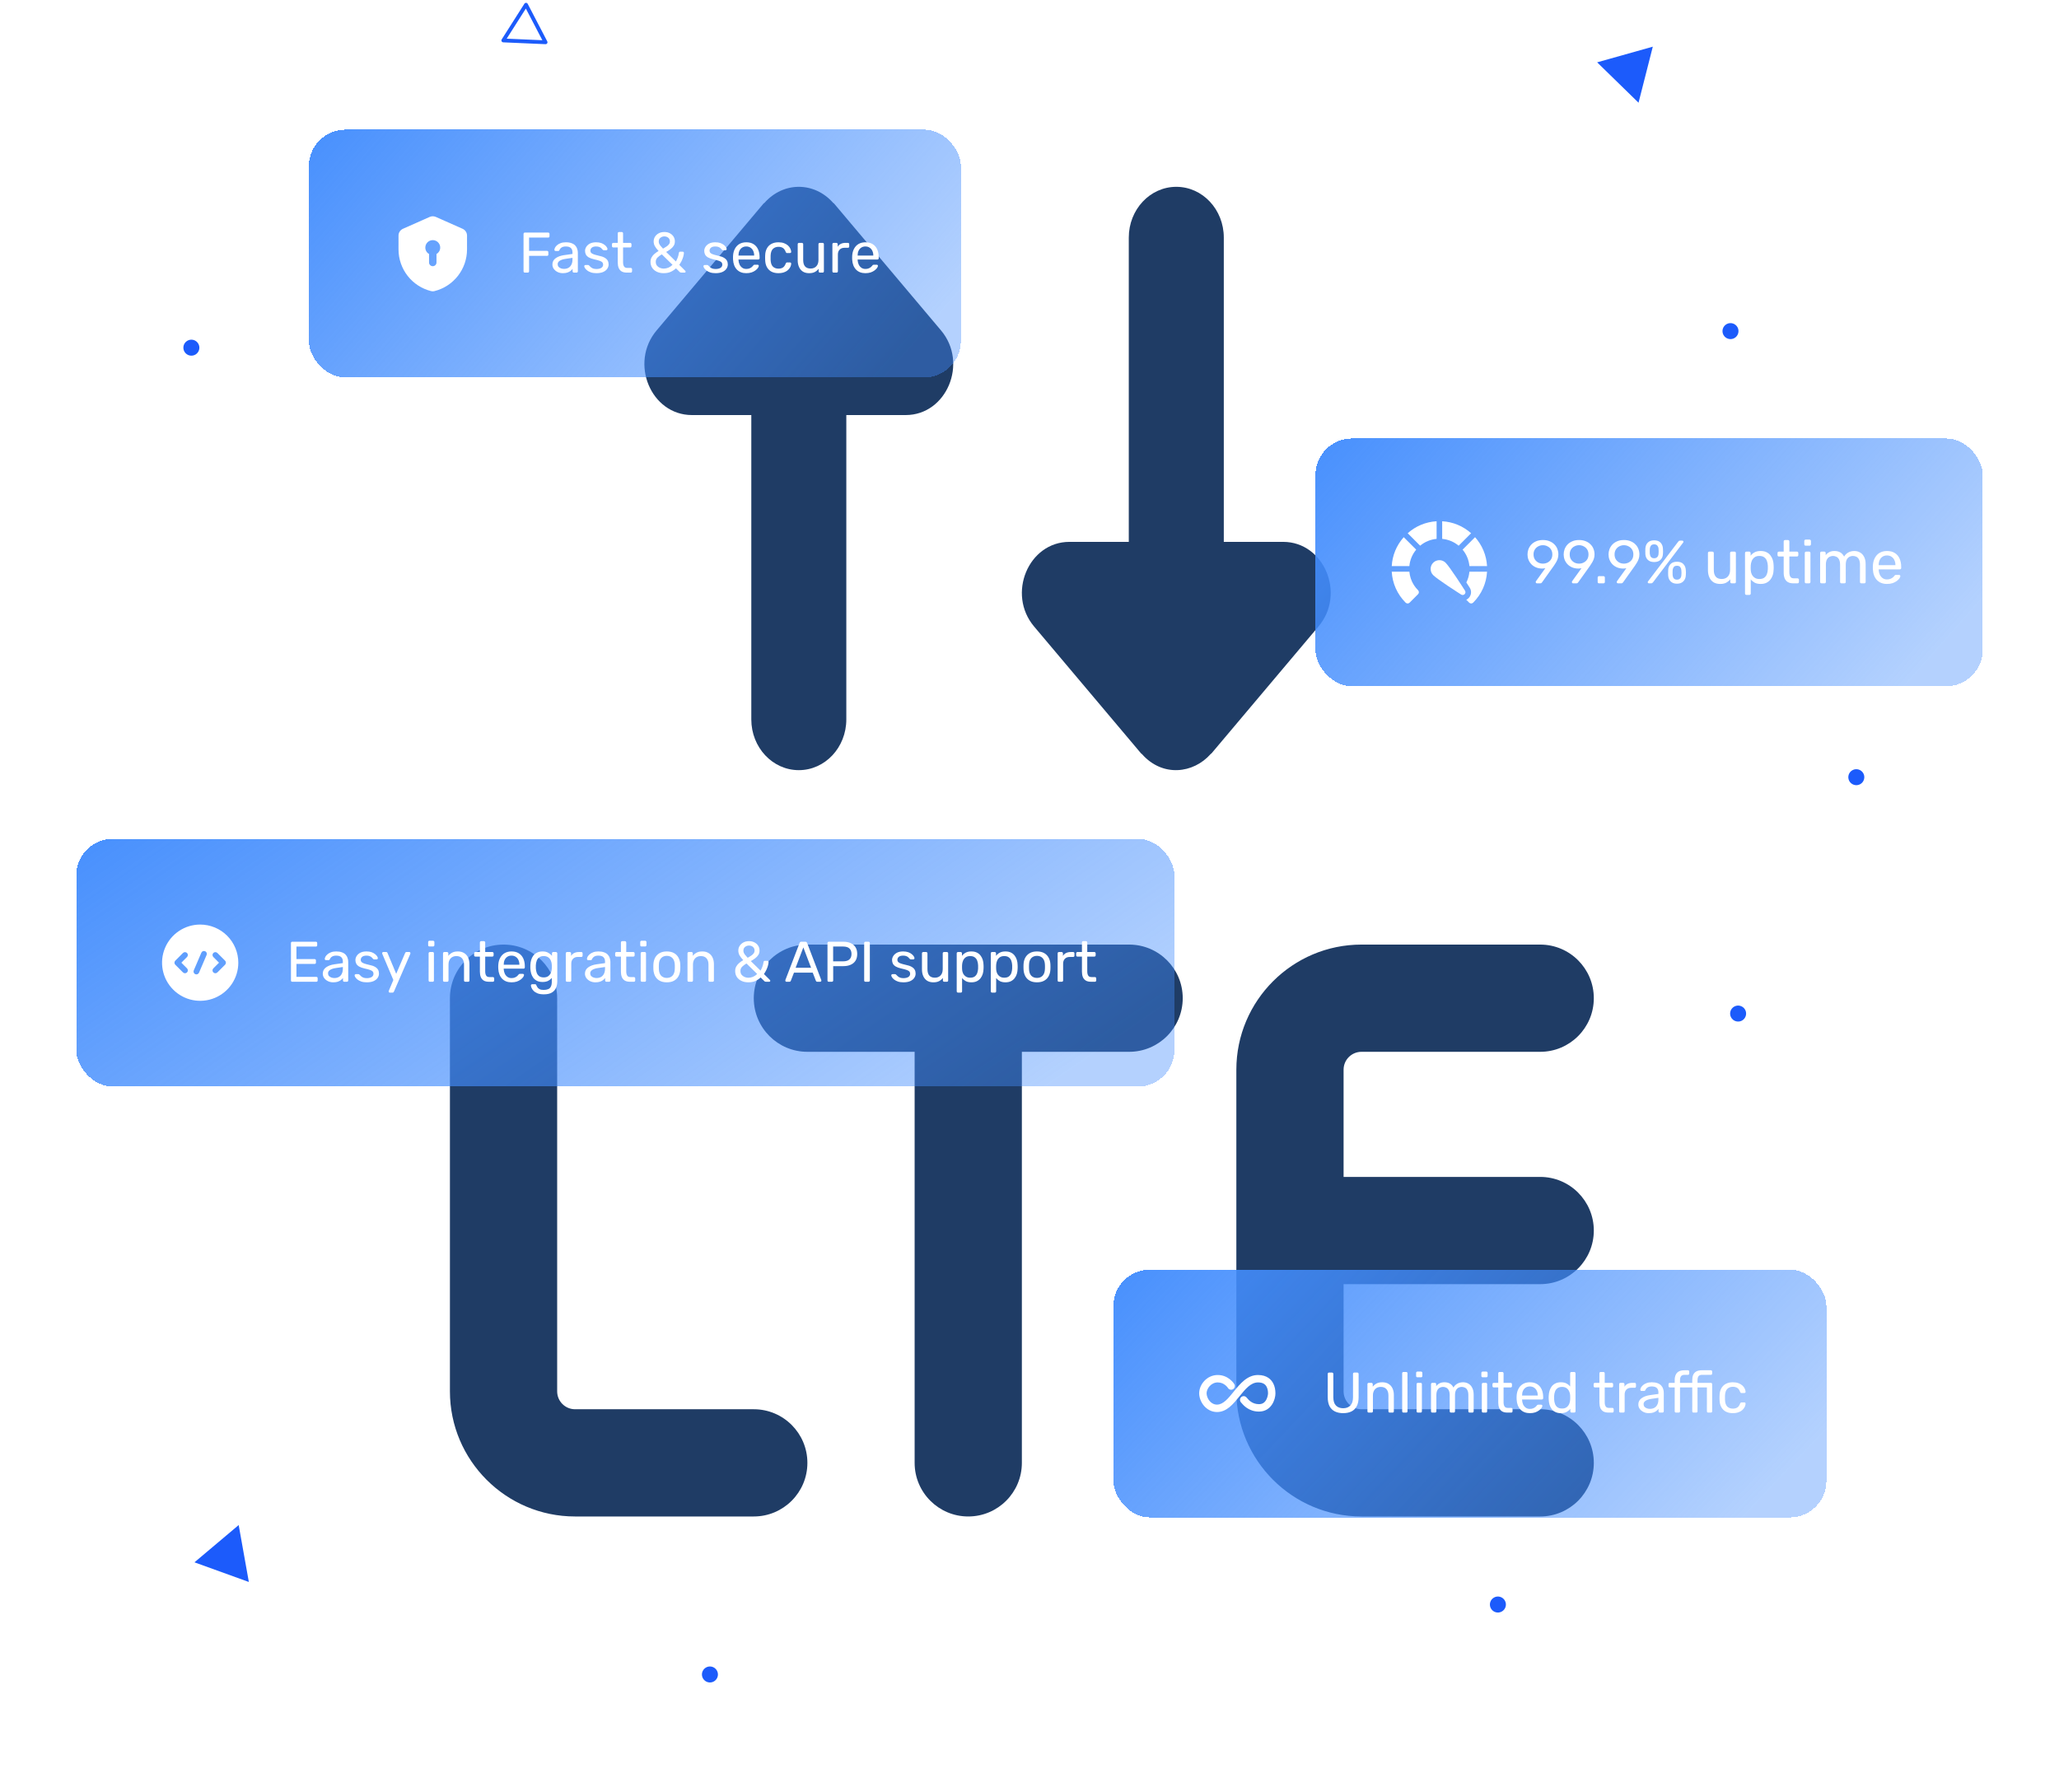 <svg width="540" height="470" viewBox="0 0 540 470" fill="none" xmlns="http://www.w3.org/2000/svg">
<path d="M197.687 369.625H150.812C148.224 369.625 146.124 367.525 146.124 364.938V261.813C146.124 254.05 139.824 247.75 132.062 247.75C124.299 247.75 117.999 254.05 117.999 261.813V364.938C117.999 383.031 132.718 397.75 150.812 397.75H197.687C205.449 397.75 211.749 391.45 211.749 383.688C211.749 375.925 205.449 369.625 197.687 369.625Z" fill="#1F3C65"/>
<path d="M296.124 247.75H211.749C203.987 247.75 197.687 254.05 197.687 261.813C197.687 269.575 203.987 275.875 211.749 275.875H239.874V383.688C239.874 391.45 246.174 397.75 253.937 397.75C261.699 397.75 267.999 391.45 267.999 383.688V275.875H296.124C303.887 275.875 310.187 269.575 310.187 261.813C310.187 254.05 303.887 247.75 296.124 247.75Z" fill="#1F3C65"/>
<path d="M403.937 336.813C411.699 336.813 417.999 330.513 417.999 322.75C417.999 314.988 411.699 308.688 403.937 308.688H352.374V280.563C352.374 277.975 354.474 275.875 357.062 275.875H403.937C411.699 275.875 417.999 269.575 417.999 261.813C417.999 254.05 411.699 247.75 403.937 247.75H357.062C338.968 247.75 324.249 262.469 324.249 280.563V364.938C324.249 383.031 338.968 397.75 357.062 397.75H403.937C411.699 397.75 417.999 391.45 417.999 383.688C417.999 375.925 411.699 369.625 403.937 369.625H357.062C354.474 369.625 352.374 367.525 352.374 364.938V336.813H403.937Z" fill="#1F3C65"/>
<path d="M181.466 108.863H197.04V188.695C197.04 196.039 202.609 202 209.499 202C216.389 202 221.958 196.039 221.958 188.695V108.863H237.532C248.284 108.863 253.99 95.186 246.789 86.657L218.756 53.394C218.694 53.314 218.582 53.288 218.519 53.221C213.548 47.593 205.45 47.593 200.479 53.221C200.416 53.288 200.304 53.314 200.242 53.394L172.209 86.657C165.008 95.186 170.714 108.863 181.466 108.863Z" fill="#1F3C65"/>
<path d="M317.507 197.774C317.582 197.694 317.681 197.667 317.756 197.574L345.789 164.315C352.99 155.801 347.284 142.125 336.532 142.125H320.958V62.304C320.958 54.96 315.389 49 308.499 49C301.609 49 296.04 54.96 296.04 62.304V142.125H280.466C269.714 142.125 264.008 155.801 271.209 164.329L299.242 197.588C299.317 197.667 299.416 197.694 299.491 197.787C304.911 203.907 312.997 202.882 317.507 197.774Z" fill="#1F3C65"/>
<g filter="url(#filter0_bd_1539_8308)">
<rect x="20" y="220" width="288" height="65" rx="9.6" fill="url(#paint0_linear_1539_8308)" shape-rendering="crispEdges"/>
<path d="M52.5 242.5C50.522 242.5 48.589 243.086 46.944 244.185C45.3 245.284 44.018 246.846 43.261 248.673C42.504 250.5 42.306 252.511 42.692 254.451C43.078 256.391 44.03 258.173 45.429 259.571C46.828 260.97 48.609 261.922 50.549 262.308C52.489 262.694 54.5 262.496 56.327 261.739C58.154 260.982 59.716 259.7 60.815 258.056C61.913 256.411 62.5 254.478 62.5 252.5C62.5 251.187 62.241 249.886 61.739 248.673C61.236 247.46 60.5 246.358 59.571 245.429C58.642 244.5 57.54 243.764 56.327 243.261C55.114 242.759 53.813 242.5 52.5 242.5ZM49.03 253.97C49.104 254.039 49.163 254.121 49.204 254.213C49.245 254.305 49.267 254.405 49.269 254.505C49.27 254.606 49.252 254.706 49.214 254.8C49.176 254.893 49.12 254.978 49.049 255.049C48.978 255.12 48.893 255.176 48.8 255.214C48.706 255.252 48.606 255.27 48.505 255.269C48.405 255.267 48.306 255.245 48.214 255.204C48.121 255.163 48.039 255.104 47.97 255.03L45.97 253.03C45.9 252.96 45.845 252.878 45.807 252.787C45.77 252.696 45.75 252.598 45.75 252.5C45.75 252.402 45.77 252.304 45.807 252.213C45.845 252.122 45.9 252.04 45.97 251.97L47.97 249.97C48.039 249.896 48.121 249.837 48.214 249.796C48.306 249.755 48.405 249.733 48.505 249.731C48.606 249.73 48.706 249.748 48.8 249.786C48.893 249.824 48.978 249.88 49.049 249.951C49.12 250.022 49.176 250.107 49.214 250.2C49.252 250.294 49.27 250.394 49.269 250.495C49.267 250.595 49.245 250.695 49.204 250.787C49.163 250.879 49.104 250.961 49.03 251.03L47.561 252.5L49.03 253.97ZM54.189 250.463L52.189 255.129C52.108 255.308 51.96 255.449 51.777 255.52C51.594 255.592 51.39 255.588 51.209 255.51C51.028 255.433 50.885 255.287 50.811 255.105C50.736 254.923 50.736 254.719 50.811 254.537L52.811 249.871C52.892 249.692 53.04 249.551 53.223 249.48C53.406 249.408 53.61 249.412 53.791 249.49C53.972 249.567 54.115 249.713 54.189 249.895C54.264 250.077 54.264 250.281 54.189 250.463ZM59.03 253.03L57.03 255.03C56.961 255.104 56.879 255.163 56.786 255.204C56.694 255.245 56.595 255.267 56.495 255.269C56.394 255.27 56.294 255.252 56.2 255.214C56.107 255.176 56.022 255.12 55.951 255.049C55.88 254.978 55.824 254.893 55.786 254.8C55.748 254.706 55.73 254.606 55.731 254.505C55.733 254.405 55.755 254.305 55.796 254.213C55.837 254.121 55.896 254.039 55.97 253.97L57.439 252.5L55.97 251.03C55.896 250.961 55.837 250.879 55.796 250.787C55.755 250.695 55.733 250.595 55.731 250.495C55.73 250.394 55.748 250.294 55.786 250.2C55.824 250.107 55.88 250.022 55.951 249.951C56.022 249.88 56.107 249.824 56.2 249.786C56.294 249.748 56.394 249.73 56.495 249.731C56.595 249.733 56.694 249.755 56.786 249.796C56.879 249.837 56.961 249.896 57.03 249.97L59.03 251.97C59.1 252.04 59.155 252.122 59.193 252.213C59.23 252.304 59.25 252.402 59.25 252.5C59.25 252.598 59.23 252.696 59.193 252.787C59.155 252.878 59.1 252.96 59.03 253.03Z" fill="white"/>
<path d="M76.65 257.5C76.54 257.5 76.455 257.47 76.395 257.41C76.335 257.34 76.305 257.255 76.305 257.155V247.36C76.305 247.25 76.335 247.165 76.395 247.105C76.455 247.035 76.54 247 76.65 247H82.845C82.955 247 83.04 247.035 83.1 247.105C83.16 247.165 83.19 247.25 83.19 247.36V247.93C83.19 248.04 83.16 248.125 83.1 248.185C83.04 248.245 82.955 248.275 82.845 248.275H77.745V251.56H82.515C82.625 251.56 82.71 251.595 82.77 251.665C82.83 251.725 82.86 251.81 82.86 251.92V252.475C82.86 252.575 82.83 252.66 82.77 252.73C82.71 252.79 82.625 252.82 82.515 252.82H77.745V256.225H82.965C83.075 256.225 83.16 256.255 83.22 256.315C83.28 256.375 83.31 256.46 83.31 256.57V257.155C83.31 257.255 83.28 257.34 83.22 257.41C83.16 257.47 83.075 257.5 82.965 257.5H76.65ZM87.382 257.65C86.882 257.65 86.427 257.55 86.017 257.35C85.607 257.15 85.277 256.88 85.027 256.54C84.777 256.2 84.652 255.815 84.652 255.385C84.652 254.695 84.932 254.145 85.492 253.735C86.052 253.325 86.782 253.055 87.682 252.925L89.917 252.61V252.175C89.917 251.695 89.777 251.32 89.497 251.05C89.227 250.78 88.782 250.645 88.162 250.645C87.712 250.645 87.347 250.735 87.067 250.915C86.797 251.095 86.607 251.325 86.497 251.605C86.437 251.755 86.332 251.83 86.182 251.83H85.507C85.397 251.83 85.312 251.8 85.252 251.74C85.202 251.67 85.177 251.59 85.177 251.5C85.177 251.35 85.232 251.165 85.342 250.945C85.462 250.725 85.642 250.51 85.882 250.3C86.122 250.09 86.427 249.915 86.797 249.775C87.177 249.625 87.637 249.55 88.177 249.55C88.777 249.55 89.282 249.63 89.692 249.79C90.102 249.94 90.422 250.145 90.652 250.405C90.892 250.665 91.062 250.96 91.162 251.29C91.272 251.62 91.327 251.955 91.327 252.295V257.155C91.327 257.255 91.292 257.34 91.222 257.41C91.162 257.47 91.082 257.5 90.982 257.5H90.292C90.182 257.5 90.097 257.47 90.037 257.41C89.977 257.34 89.947 257.255 89.947 257.155V256.51C89.817 256.69 89.642 256.87 89.422 257.05C89.202 257.22 88.927 257.365 88.597 257.485C88.267 257.595 87.862 257.65 87.382 257.65ZM87.697 256.525C88.107 256.525 88.482 256.44 88.822 256.27C89.162 256.09 89.427 255.815 89.617 255.445C89.817 255.075 89.917 254.61 89.917 254.05V253.63L88.177 253.885C87.467 253.985 86.932 254.155 86.572 254.395C86.212 254.625 86.032 254.92 86.032 255.28C86.032 255.56 86.112 255.795 86.272 255.985C86.442 256.165 86.652 256.3 86.902 256.39C87.162 256.48 87.427 256.525 87.697 256.525ZM96.183 257.65C95.623 257.65 95.143 257.58 94.743 257.44C94.343 257.3 94.018 257.13 93.768 256.93C93.518 256.73 93.328 256.53 93.198 256.33C93.078 256.13 93.013 255.97 93.003 255.85C92.993 255.74 93.028 255.655 93.108 255.595C93.188 255.535 93.268 255.505 93.348 255.505H94.008C94.068 255.505 94.113 255.515 94.143 255.535C94.183 255.545 94.233 255.585 94.293 255.655C94.423 255.795 94.568 255.935 94.728 256.075C94.888 256.215 95.083 256.33 95.313 256.42C95.553 256.51 95.848 256.555 96.198 256.555C96.708 256.555 97.128 256.46 97.458 256.27C97.788 256.07 97.953 255.78 97.953 255.4C97.953 255.15 97.883 254.95 97.743 254.8C97.613 254.65 97.373 254.515 97.023 254.395C96.683 254.275 96.213 254.15 95.613 254.02C95.013 253.88 94.538 253.71 94.188 253.51C93.838 253.3 93.588 253.055 93.438 252.775C93.288 252.485 93.213 252.16 93.213 251.8C93.213 251.43 93.323 251.075 93.543 250.735C93.763 250.385 94.083 250.1 94.503 249.88C94.933 249.66 95.468 249.55 96.108 249.55C96.628 249.55 97.073 249.615 97.443 249.745C97.813 249.875 98.118 250.04 98.358 250.24C98.598 250.43 98.778 250.62 98.898 250.81C99.018 251 99.083 251.16 99.093 251.29C99.103 251.39 99.073 251.475 99.003 251.545C98.933 251.605 98.853 251.635 98.763 251.635H98.133C98.063 251.635 98.003 251.62 97.953 251.59C97.913 251.56 97.873 251.525 97.833 251.485C97.733 251.355 97.613 251.225 97.473 251.095C97.343 250.965 97.168 250.86 96.948 250.78C96.738 250.69 96.458 250.645 96.108 250.645C95.608 250.645 95.233 250.75 94.983 250.96C94.733 251.17 94.608 251.435 94.608 251.755C94.608 251.945 94.663 252.115 94.773 252.265C94.883 252.415 95.093 252.55 95.403 252.67C95.713 252.79 96.173 252.92 96.783 253.06C97.443 253.19 97.963 253.365 98.343 253.585C98.723 253.805 98.993 254.06 99.153 254.35C99.313 254.64 99.393 254.975 99.393 255.355C99.393 255.775 99.268 256.16 99.018 256.51C98.778 256.86 98.418 257.14 97.938 257.35C97.468 257.55 96.883 257.65 96.183 257.65ZM102.231 260.35C102.151 260.35 102.081 260.32 102.021 260.26C101.961 260.2 101.931 260.13 101.931 260.05C101.931 260.01 101.936 259.97 101.946 259.93C101.956 259.89 101.976 259.84 102.006 259.78L103.161 257.035L100.296 250.27C100.246 250.15 100.221 250.065 100.221 250.015C100.221 249.925 100.251 249.85 100.311 249.79C100.371 249.73 100.446 249.7 100.536 249.7H101.271C101.371 249.7 101.451 249.725 101.511 249.775C101.571 249.825 101.611 249.885 101.631 249.955L103.911 255.415L106.251 249.955C106.281 249.885 106.321 249.825 106.371 249.775C106.431 249.725 106.516 249.7 106.626 249.7H107.331C107.421 249.7 107.496 249.73 107.556 249.79C107.616 249.85 107.646 249.92 107.646 250C107.646 250.05 107.621 250.14 107.571 250.27L103.311 260.095C103.281 260.165 103.236 260.225 103.176 260.275C103.126 260.325 103.046 260.35 102.936 260.35H102.231ZM112.754 257.5C112.654 257.5 112.569 257.47 112.499 257.41C112.439 257.34 112.409 257.255 112.409 257.155V250.045C112.409 249.945 112.439 249.865 112.499 249.805C112.569 249.735 112.654 249.7 112.754 249.7H113.474C113.574 249.7 113.654 249.735 113.714 249.805C113.774 249.865 113.804 249.945 113.804 250.045V257.155C113.804 257.255 113.774 257.34 113.714 257.41C113.654 257.47 113.574 257.5 113.474 257.5H112.754ZM112.634 248.245C112.534 248.245 112.449 248.215 112.379 248.155C112.319 248.085 112.289 248 112.289 247.9V247.09C112.289 246.99 112.319 246.91 112.379 246.85C112.449 246.78 112.534 246.745 112.634 246.745H113.579C113.679 246.745 113.759 246.78 113.819 246.85C113.889 246.91 113.924 246.99 113.924 247.09V247.9C113.924 248 113.889 248.085 113.819 248.155C113.759 248.215 113.679 248.245 113.579 248.245H112.634ZM116.533 257.5C116.433 257.5 116.348 257.47 116.278 257.41C116.218 257.34 116.188 257.255 116.188 257.155V250.045C116.188 249.945 116.218 249.865 116.278 249.805C116.348 249.735 116.433 249.7 116.533 249.7H117.238C117.338 249.7 117.418 249.735 117.478 249.805C117.548 249.865 117.583 249.945 117.583 250.045V250.705C117.843 250.365 118.168 250.09 118.558 249.88C118.958 249.66 119.468 249.55 120.088 249.55C120.738 249.55 121.288 249.695 121.738 249.985C122.198 250.265 122.543 250.66 122.773 251.17C123.003 251.67 123.118 252.255 123.118 252.925V257.155C123.118 257.255 123.088 257.34 123.028 257.41C122.968 257.47 122.888 257.5 122.788 257.5H122.038C121.938 257.5 121.853 257.47 121.783 257.41C121.723 257.34 121.693 257.255 121.693 257.155V253C121.693 252.3 121.523 251.755 121.183 251.365C120.843 250.965 120.343 250.765 119.683 250.765C119.063 250.765 118.563 250.965 118.183 251.365C117.813 251.755 117.628 252.3 117.628 253V257.155C117.628 257.255 117.593 257.34 117.523 257.41C117.463 257.47 117.383 257.5 117.283 257.5H116.533ZM128.227 257.5C127.667 257.5 127.212 257.395 126.862 257.185C126.512 256.965 126.257 256.66 126.097 256.27C125.937 255.87 125.857 255.4 125.857 254.86V250.9H124.687C124.587 250.9 124.502 250.87 124.432 250.81C124.372 250.74 124.342 250.655 124.342 250.555V250.045C124.342 249.945 124.372 249.865 124.432 249.805C124.502 249.735 124.587 249.7 124.687 249.7H125.857V247.195C125.857 247.095 125.887 247.015 125.947 246.955C126.017 246.885 126.102 246.85 126.202 246.85H126.907C127.007 246.85 127.087 246.885 127.147 246.955C127.217 247.015 127.252 247.095 127.252 247.195V249.7H129.112C129.212 249.7 129.292 249.735 129.352 249.805C129.422 249.865 129.457 249.945 129.457 250.045V250.555C129.457 250.655 129.422 250.74 129.352 250.81C129.292 250.87 129.212 250.9 129.112 250.9H127.252V254.755C127.252 255.225 127.332 255.595 127.492 255.865C127.652 256.135 127.937 256.27 128.347 256.27H129.262C129.362 256.27 129.442 256.305 129.502 256.375C129.572 256.435 129.607 256.515 129.607 256.615V257.155C129.607 257.255 129.572 257.34 129.502 257.41C129.442 257.47 129.362 257.5 129.262 257.5H128.227ZM134.147 257.65C133.117 257.65 132.297 257.335 131.687 256.705C131.077 256.065 130.742 255.195 130.682 254.095C130.672 253.965 130.667 253.8 130.667 253.6C130.667 253.39 130.672 253.22 130.682 253.09C130.722 252.38 130.887 251.76 131.177 251.23C131.467 250.69 131.862 250.275 132.362 249.985C132.872 249.695 133.467 249.55 134.147 249.55C134.907 249.55 135.542 249.71 136.052 250.03C136.572 250.35 136.967 250.805 137.237 251.395C137.507 251.985 137.642 252.675 137.642 253.465V253.72C137.642 253.83 137.607 253.915 137.537 253.975C137.477 254.035 137.397 254.065 137.297 254.065H132.107C132.107 254.075 132.107 254.095 132.107 254.125C132.107 254.155 132.107 254.18 132.107 254.2C132.127 254.61 132.217 254.995 132.377 255.355C132.537 255.705 132.767 255.99 133.067 256.21C133.367 256.43 133.727 256.54 134.147 256.54C134.507 256.54 134.807 256.485 135.047 256.375C135.287 256.265 135.482 256.145 135.632 256.015C135.782 255.875 135.882 255.77 135.932 255.7C136.022 255.57 136.092 255.495 136.142 255.475C136.192 255.445 136.272 255.43 136.382 255.43H137.102C137.202 255.43 137.282 255.46 137.342 255.52C137.412 255.57 137.442 255.645 137.432 255.745C137.422 255.895 137.342 256.08 137.192 256.3C137.042 256.51 136.827 256.72 136.547 256.93C136.267 257.14 135.927 257.315 135.527 257.455C135.127 257.585 134.667 257.65 134.147 257.65ZM132.107 253.03H136.217V252.985C136.217 252.535 136.132 252.135 135.962 251.785C135.802 251.435 135.567 251.16 135.257 250.96C134.947 250.75 134.577 250.645 134.147 250.645C133.717 250.645 133.347 250.75 133.037 250.96C132.737 251.16 132.507 251.435 132.347 251.785C132.187 252.135 132.107 252.535 132.107 252.985V253.03ZM142.63 260.8C141.95 260.8 141.39 260.71 140.95 260.53C140.52 260.35 140.18 260.13 139.93 259.87C139.69 259.62 139.515 259.365 139.405 259.105C139.305 258.855 139.25 258.655 139.24 258.505C139.23 258.405 139.26 258.32 139.33 258.25C139.41 258.18 139.495 258.145 139.585 258.145H140.305C140.395 258.145 140.47 258.165 140.53 258.205C140.59 258.245 140.64 258.33 140.68 258.46C140.74 258.61 140.83 258.775 140.95 258.955C141.07 259.145 141.255 259.305 141.505 259.435C141.755 259.575 142.105 259.645 142.555 259.645C143.025 259.645 143.42 259.58 143.74 259.45C144.06 259.33 144.3 259.11 144.46 258.79C144.63 258.48 144.715 258.05 144.715 257.5V256.48C144.475 256.79 144.16 257.05 143.77 257.26C143.38 257.46 142.89 257.56 142.3 257.56C141.74 257.56 141.26 257.465 140.86 257.275C140.46 257.075 140.13 256.81 139.87 256.48C139.62 256.14 139.43 255.755 139.3 255.325C139.18 254.895 139.11 254.445 139.09 253.975C139.08 253.695 139.08 253.42 139.09 253.15C139.11 252.68 139.18 252.23 139.3 251.8C139.43 251.37 139.62 250.985 139.87 250.645C140.13 250.305 140.46 250.04 140.86 249.85C141.26 249.65 141.74 249.55 142.3 249.55C142.9 249.55 143.395 249.665 143.785 249.895C144.185 250.115 144.51 250.385 144.76 250.705V250.06C144.76 249.96 144.79 249.875 144.85 249.805C144.92 249.735 145.005 249.7 145.105 249.7H145.795C145.895 249.7 145.98 249.735 146.05 249.805C146.12 249.875 146.155 249.96 146.155 250.06V257.335C146.155 258.005 146.04 258.6 145.81 259.12C145.59 259.64 145.22 260.05 144.7 260.35C144.19 260.65 143.5 260.8 142.63 260.8ZM142.6 256.36C143.1 256.36 143.5 256.245 143.8 256.015C144.11 255.785 144.335 255.495 144.475 255.145C144.625 254.795 144.705 254.44 144.715 254.08C144.725 253.94 144.73 253.77 144.73 253.57C144.73 253.36 144.725 253.185 144.715 253.045C144.705 252.685 144.625 252.33 144.475 251.98C144.335 251.63 144.11 251.34 143.8 251.11C143.5 250.88 143.1 250.765 142.6 250.765C142.1 250.765 141.7 250.88 141.4 251.11C141.1 251.33 140.885 251.625 140.755 251.995C140.625 252.355 140.55 252.745 140.53 253.165C140.52 253.425 140.52 253.69 140.53 253.96C140.55 254.38 140.625 254.775 140.755 255.145C140.885 255.505 141.1 255.8 141.4 256.03C141.7 256.25 142.1 256.36 142.6 256.36ZM148.73 257.5C148.63 257.5 148.545 257.47 148.475 257.41C148.415 257.34 148.385 257.255 148.385 257.155V250.06C148.385 249.96 148.415 249.875 148.475 249.805C148.545 249.735 148.63 249.7 148.73 249.7H149.42C149.52 249.7 149.605 249.735 149.675 249.805C149.745 249.875 149.78 249.96 149.78 250.06V250.72C149.98 250.38 150.255 250.125 150.605 249.955C150.955 249.785 151.375 249.7 151.865 249.7H152.465C152.565 249.7 152.645 249.735 152.705 249.805C152.765 249.865 152.795 249.945 152.795 250.045V250.66C152.795 250.76 152.765 250.84 152.705 250.9C152.645 250.96 152.565 250.99 152.465 250.99H151.565C151.025 250.99 150.6 251.15 150.29 251.47C149.98 251.78 149.825 252.205 149.825 252.745V257.155C149.825 257.255 149.79 257.34 149.72 257.41C149.65 257.47 149.565 257.5 149.465 257.5H148.73ZM156.141 257.65C155.641 257.65 155.186 257.55 154.776 257.35C154.366 257.15 154.036 256.88 153.786 256.54C153.536 256.2 153.411 255.815 153.411 255.385C153.411 254.695 153.691 254.145 154.251 253.735C154.811 253.325 155.541 253.055 156.441 252.925L158.676 252.61V252.175C158.676 251.695 158.536 251.32 158.256 251.05C157.986 250.78 157.541 250.645 156.921 250.645C156.471 250.645 156.106 250.735 155.826 250.915C155.556 251.095 155.366 251.325 155.256 251.605C155.196 251.755 155.091 251.83 154.941 251.83H154.266C154.156 251.83 154.071 251.8 154.011 251.74C153.961 251.67 153.936 251.59 153.936 251.5C153.936 251.35 153.991 251.165 154.101 250.945C154.221 250.725 154.401 250.51 154.641 250.3C154.881 250.09 155.186 249.915 155.556 249.775C155.936 249.625 156.396 249.55 156.936 249.55C157.536 249.55 158.041 249.63 158.451 249.79C158.861 249.94 159.181 250.145 159.411 250.405C159.651 250.665 159.821 250.96 159.921 251.29C160.031 251.62 160.086 251.955 160.086 252.295V257.155C160.086 257.255 160.051 257.34 159.981 257.41C159.921 257.47 159.841 257.5 159.741 257.5H159.051C158.941 257.5 158.856 257.47 158.796 257.41C158.736 257.34 158.706 257.255 158.706 257.155V256.51C158.576 256.69 158.401 256.87 158.181 257.05C157.961 257.22 157.686 257.365 157.356 257.485C157.026 257.595 156.621 257.65 156.141 257.65ZM156.456 256.525C156.866 256.525 157.241 256.44 157.581 256.27C157.921 256.09 158.186 255.815 158.376 255.445C158.576 255.075 158.676 254.61 158.676 254.05V253.63L156.936 253.885C156.226 253.985 155.691 254.155 155.331 254.395C154.971 254.625 154.791 254.92 154.791 255.28C154.791 255.56 154.871 255.795 155.031 255.985C155.201 256.165 155.411 256.3 155.661 256.39C155.921 256.48 156.186 256.525 156.456 256.525ZM165.215 257.5C164.655 257.5 164.2 257.395 163.85 257.185C163.5 256.965 163.245 256.66 163.085 256.27C162.925 255.87 162.845 255.4 162.845 254.86V250.9H161.675C161.575 250.9 161.49 250.87 161.42 250.81C161.36 250.74 161.33 250.655 161.33 250.555V250.045C161.33 249.945 161.36 249.865 161.42 249.805C161.49 249.735 161.575 249.7 161.675 249.7H162.845V247.195C162.845 247.095 162.875 247.015 162.935 246.955C163.005 246.885 163.09 246.85 163.19 246.85H163.895C163.995 246.85 164.075 246.885 164.135 246.955C164.205 247.015 164.24 247.095 164.24 247.195V249.7H166.1C166.2 249.7 166.28 249.735 166.34 249.805C166.41 249.865 166.445 249.945 166.445 250.045V250.555C166.445 250.655 166.41 250.74 166.34 250.81C166.28 250.87 166.2 250.9 166.1 250.9H164.24V254.755C164.24 255.225 164.32 255.595 164.48 255.865C164.64 256.135 164.925 256.27 165.335 256.27H166.25C166.35 256.27 166.43 256.305 166.49 256.375C166.56 256.435 166.595 256.515 166.595 256.615V257.155C166.595 257.255 166.56 257.34 166.49 257.41C166.43 257.47 166.35 257.5 166.25 257.5H165.215ZM168.374 257.5C168.274 257.5 168.189 257.47 168.119 257.41C168.059 257.34 168.029 257.255 168.029 257.155V250.045C168.029 249.945 168.059 249.865 168.119 249.805C168.189 249.735 168.274 249.7 168.374 249.7H169.094C169.194 249.7 169.274 249.735 169.334 249.805C169.394 249.865 169.424 249.945 169.424 250.045V257.155C169.424 257.255 169.394 257.34 169.334 257.41C169.274 257.47 169.194 257.5 169.094 257.5H168.374ZM168.254 248.245C168.154 248.245 168.069 248.215 167.999 248.155C167.939 248.085 167.909 248 167.909 247.9V247.09C167.909 246.99 167.939 246.91 167.999 246.85C168.069 246.78 168.154 246.745 168.254 246.745H169.199C169.299 246.745 169.379 246.78 169.439 246.85C169.509 246.91 169.544 246.99 169.544 247.09V247.9C169.544 248 169.509 248.085 169.439 248.155C169.379 248.215 169.299 248.245 169.199 248.245H168.254ZM174.886 257.65C174.126 257.65 173.491 257.505 172.981 257.215C172.471 256.925 172.081 256.525 171.811 256.015C171.541 255.495 171.391 254.905 171.361 254.245C171.351 254.075 171.346 253.86 171.346 253.6C171.346 253.33 171.351 253.115 171.361 252.955C171.391 252.285 171.541 251.695 171.811 251.185C172.091 250.675 172.486 250.275 172.996 249.985C173.506 249.695 174.136 249.55 174.886 249.55C175.636 249.55 176.266 249.695 176.776 249.985C177.286 250.275 177.676 250.675 177.946 251.185C178.226 251.695 178.381 252.285 178.411 252.955C178.421 253.115 178.426 253.33 178.426 253.6C178.426 253.86 178.421 254.075 178.411 254.245C178.381 254.905 178.231 255.495 177.961 256.015C177.691 256.525 177.301 256.925 176.791 257.215C176.281 257.505 175.646 257.65 174.886 257.65ZM174.886 256.495C175.506 256.495 176.001 256.3 176.371 255.91C176.741 255.51 176.941 254.93 176.971 254.17C176.981 254.02 176.986 253.83 176.986 253.6C176.986 253.37 176.981 253.18 176.971 253.03C176.941 252.27 176.741 251.695 176.371 251.305C176.001 250.905 175.506 250.705 174.886 250.705C174.266 250.705 173.766 250.905 173.386 251.305C173.016 251.695 172.821 252.27 172.801 253.03C172.791 253.18 172.786 253.37 172.786 253.6C172.786 253.83 172.791 254.02 172.801 254.17C172.821 254.93 173.016 255.51 173.386 255.91C173.766 256.3 174.266 256.495 174.886 256.495ZM180.649 257.5C180.549 257.5 180.464 257.47 180.394 257.41C180.334 257.34 180.304 257.255 180.304 257.155V250.045C180.304 249.945 180.334 249.865 180.394 249.805C180.464 249.735 180.549 249.7 180.649 249.7H181.354C181.454 249.7 181.534 249.735 181.594 249.805C181.664 249.865 181.699 249.945 181.699 250.045V250.705C181.959 250.365 182.284 250.09 182.674 249.88C183.074 249.66 183.584 249.55 184.204 249.55C184.854 249.55 185.404 249.695 185.854 249.985C186.314 250.265 186.659 250.66 186.889 251.17C187.119 251.67 187.234 252.255 187.234 252.925V257.155C187.234 257.255 187.204 257.34 187.144 257.41C187.084 257.47 187.004 257.5 186.904 257.5H186.154C186.054 257.5 185.969 257.47 185.899 257.41C185.839 257.34 185.809 257.255 185.809 257.155V253C185.809 252.3 185.639 251.755 185.299 251.365C184.959 250.965 184.459 250.765 183.799 250.765C183.179 250.765 182.679 250.965 182.299 251.365C181.929 251.755 181.744 252.3 181.744 253V257.155C181.744 257.255 181.709 257.34 181.639 257.41C181.579 257.47 181.499 257.5 181.399 257.5H180.649ZM196.273 257.65C195.583 257.65 194.978 257.525 194.458 257.275C193.938 257.025 193.533 256.68 193.243 256.24C192.953 255.79 192.808 255.275 192.808 254.695C192.808 254.235 192.903 253.835 193.093 253.495C193.293 253.145 193.553 252.835 193.873 252.565C194.193 252.295 194.543 252.05 194.923 251.83C194.453 251.33 194.118 250.89 193.918 250.51C193.728 250.13 193.633 249.735 193.633 249.325C193.633 248.875 193.748 248.465 193.978 248.095C194.208 247.725 194.533 247.425 194.953 247.195C195.373 246.965 195.868 246.85 196.438 246.85C196.988 246.85 197.468 246.96 197.878 247.18C198.298 247.4 198.623 247.695 198.853 248.065C199.083 248.435 199.198 248.85 199.198 249.31C199.198 249.75 199.093 250.135 198.883 250.465C198.673 250.795 198.393 251.09 198.043 251.35C197.703 251.61 197.328 251.855 196.918 252.085L199.468 254.59C199.628 254.31 199.778 253.985 199.918 253.615C200.068 253.245 200.183 252.81 200.263 252.31C200.293 252.11 200.403 252.01 200.593 252.01H201.253C201.343 252.01 201.418 252.04 201.478 252.1C201.538 252.16 201.568 252.235 201.568 252.325C201.558 252.545 201.523 252.78 201.463 253.03C201.413 253.28 201.333 253.545 201.223 253.825C201.123 254.105 200.998 254.385 200.848 254.665C200.708 254.935 200.543 255.205 200.353 255.475L201.883 256.99C201.973 257.07 202.018 257.145 202.018 257.215C202.018 257.305 201.993 257.375 201.943 257.425C201.893 257.475 201.818 257.5 201.718 257.5H200.878C200.778 257.5 200.693 257.485 200.623 257.455C200.563 257.425 200.513 257.39 200.473 257.35L199.483 256.375C199.093 256.755 198.633 257.065 198.103 257.305C197.573 257.535 196.963 257.65 196.273 257.65ZM196.273 256.45C196.673 256.45 197.073 256.37 197.473 256.21C197.873 256.04 198.243 255.79 198.583 255.46L195.778 252.715C195.348 252.955 194.973 253.23 194.653 253.54C194.343 253.84 194.188 254.215 194.188 254.665C194.188 255.045 194.283 255.37 194.473 255.64C194.673 255.9 194.933 256.1 195.253 256.24C195.573 256.38 195.913 256.45 196.273 256.45ZM196.093 251.215C196.413 251.035 196.708 250.855 196.978 250.675C197.258 250.495 197.478 250.295 197.638 250.075C197.808 249.855 197.893 249.605 197.893 249.325C197.893 248.925 197.753 248.605 197.473 248.365C197.193 248.125 196.848 248.005 196.438 248.005C196.048 248.005 195.703 248.125 195.403 248.365C195.113 248.595 194.968 248.92 194.968 249.34C194.968 249.51 194.998 249.685 195.058 249.865C195.128 250.035 195.243 250.225 195.403 250.435C195.563 250.645 195.793 250.905 196.093 251.215ZM206.264 257.5C206.184 257.5 206.114 257.47 206.054 257.41C205.994 257.35 205.964 257.28 205.964 257.2C205.964 257.15 205.969 257.095 205.979 257.035L209.699 247.33C209.739 247.23 209.794 247.15 209.864 247.09C209.934 247.03 210.039 247 210.179 247H211.199C211.329 247 211.429 247.03 211.499 247.09C211.579 247.15 211.639 247.23 211.679 247.33L215.384 257.035C215.404 257.095 215.414 257.15 215.414 257.2C215.414 257.28 215.384 257.35 215.324 257.41C215.264 257.47 215.194 257.5 215.114 257.5H214.349C214.229 257.5 214.139 257.47 214.079 257.41C214.029 257.35 213.994 257.295 213.974 257.245L213.149 255.115H208.229L207.404 257.245C207.394 257.295 207.359 257.35 207.299 257.41C207.239 257.47 207.149 257.5 207.029 257.5H206.264ZM208.664 253.825H212.714L210.689 248.5L208.664 253.825ZM217.363 257.5C217.253 257.5 217.168 257.47 217.108 257.41C217.048 257.34 217.018 257.255 217.018 257.155V247.36C217.018 247.25 217.048 247.165 217.108 247.105C217.168 247.035 217.253 247 217.363 247H221.173C221.913 247 222.553 247.12 223.093 247.36C223.643 247.6 224.068 247.96 224.368 248.44C224.668 248.91 224.818 249.5 224.818 250.21C224.818 250.92 224.668 251.51 224.368 251.98C224.068 252.45 223.643 252.805 223.093 253.045C222.553 253.285 221.913 253.405 221.173 253.405H218.518V257.155C218.518 257.255 218.483 257.34 218.413 257.41C218.353 257.47 218.268 257.5 218.158 257.5H217.363ZM218.503 252.145H221.098C221.838 252.145 222.393 251.98 222.763 251.65C223.133 251.32 223.318 250.84 223.318 250.21C223.318 249.59 223.138 249.11 222.778 248.77C222.418 248.43 221.858 248.26 221.098 248.26H218.503V252.145ZM226.987 257.5C226.877 257.5 226.792 257.47 226.732 257.41C226.672 257.34 226.642 257.255 226.642 257.155V247.345C226.642 247.245 226.672 247.165 226.732 247.105C226.792 247.035 226.877 247 226.987 247H227.782C227.882 247 227.962 247.035 228.022 247.105C228.092 247.165 228.127 247.245 228.127 247.345V257.155C228.127 257.255 228.092 257.34 228.022 257.41C227.962 257.47 227.882 257.5 227.782 257.5H226.987ZM236.925 257.65C236.365 257.65 235.885 257.58 235.485 257.44C235.085 257.3 234.76 257.13 234.51 256.93C234.26 256.73 234.07 256.53 233.94 256.33C233.82 256.13 233.755 255.97 233.745 255.85C233.735 255.74 233.77 255.655 233.85 255.595C233.93 255.535 234.01 255.505 234.09 255.505H234.75C234.81 255.505 234.855 255.515 234.885 255.535C234.925 255.545 234.975 255.585 235.035 255.655C235.165 255.795 235.31 255.935 235.47 256.075C235.63 256.215 235.825 256.33 236.055 256.42C236.295 256.51 236.59 256.555 236.94 256.555C237.45 256.555 237.87 256.46 238.2 256.27C238.53 256.07 238.695 255.78 238.695 255.4C238.695 255.15 238.625 254.95 238.485 254.8C238.355 254.65 238.115 254.515 237.765 254.395C237.425 254.275 236.955 254.15 236.355 254.02C235.755 253.88 235.28 253.71 234.93 253.51C234.58 253.3 234.33 253.055 234.18 252.775C234.03 252.485 233.955 252.16 233.955 251.8C233.955 251.43 234.065 251.075 234.285 250.735C234.505 250.385 234.825 250.1 235.245 249.88C235.675 249.66 236.21 249.55 236.85 249.55C237.37 249.55 237.815 249.615 238.185 249.745C238.555 249.875 238.86 250.04 239.1 250.24C239.34 250.43 239.52 250.62 239.64 250.81C239.76 251 239.825 251.16 239.835 251.29C239.845 251.39 239.815 251.475 239.745 251.545C239.675 251.605 239.595 251.635 239.505 251.635H238.875C238.805 251.635 238.745 251.62 238.695 251.59C238.655 251.56 238.615 251.525 238.575 251.485C238.475 251.355 238.355 251.225 238.215 251.095C238.085 250.965 237.91 250.86 237.69 250.78C237.48 250.69 237.2 250.645 236.85 250.645C236.35 250.645 235.975 250.75 235.725 250.96C235.475 251.17 235.35 251.435 235.35 251.755C235.35 251.945 235.405 252.115 235.515 252.265C235.625 252.415 235.835 252.55 236.145 252.67C236.455 252.79 236.915 252.92 237.525 253.06C238.185 253.19 238.705 253.365 239.085 253.585C239.465 253.805 239.735 254.06 239.895 254.35C240.055 254.64 240.135 254.975 240.135 255.355C240.135 255.775 240.01 256.16 239.76 256.51C239.52 256.86 239.16 257.14 238.68 257.35C238.21 257.55 237.625 257.65 236.925 257.65ZM244.782 257.65C244.142 257.65 243.597 257.51 243.147 257.23C242.707 256.94 242.372 256.54 242.142 256.03C241.912 255.52 241.797 254.935 241.797 254.275V250.045C241.797 249.945 241.827 249.865 241.887 249.805C241.957 249.735 242.042 249.7 242.142 249.7H242.892C242.992 249.7 243.072 249.735 243.132 249.805C243.202 249.865 243.237 249.945 243.237 250.045V254.2C243.237 255.69 243.887 256.435 245.187 256.435C245.807 256.435 246.302 256.24 246.672 255.85C247.052 255.45 247.242 254.9 247.242 254.2V250.045C247.242 249.945 247.272 249.865 247.332 249.805C247.402 249.735 247.487 249.7 247.587 249.7H248.322C248.432 249.7 248.517 249.735 248.577 249.805C248.637 249.865 248.667 249.945 248.667 250.045V257.155C248.667 257.255 248.637 257.34 248.577 257.41C248.517 257.47 248.432 257.5 248.322 257.5H247.632C247.532 257.5 247.447 257.47 247.377 257.41C247.317 257.34 247.287 257.255 247.287 257.155V256.495C247.017 256.845 246.687 257.125 246.297 257.335C245.917 257.545 245.412 257.65 244.782 257.65ZM251.255 260.35C251.155 260.35 251.07 260.315 251 260.245C250.94 260.185 250.91 260.105 250.91 260.005V250.045C250.91 249.945 250.94 249.865 251 249.805C251.07 249.735 251.155 249.7 251.255 249.7H251.945C252.045 249.7 252.125 249.735 252.185 249.805C252.255 249.865 252.29 249.945 252.29 250.045V250.705C252.53 250.375 252.85 250.1 253.25 249.88C253.65 249.66 254.15 249.55 254.75 249.55C255.31 249.55 255.785 249.645 256.175 249.835C256.575 250.025 256.9 250.285 257.15 250.615C257.41 250.945 257.605 251.32 257.735 251.74C257.865 252.16 257.935 252.61 257.945 253.09C257.955 253.25 257.96 253.42 257.96 253.6C257.96 253.78 257.955 253.95 257.945 254.11C257.935 254.58 257.865 255.03 257.735 255.46C257.605 255.88 257.41 256.255 257.15 256.585C256.9 256.905 256.575 257.165 256.175 257.365C255.785 257.555 255.31 257.65 254.75 257.65C254.17 257.65 253.68 257.545 253.28 257.335C252.89 257.115 252.57 256.845 252.32 256.525V260.005C252.32 260.105 252.29 260.185 252.23 260.245C252.17 260.315 252.085 260.35 251.975 260.35H251.255ZM254.435 256.435C254.955 256.435 255.36 256.325 255.65 256.105C255.95 255.875 256.165 255.58 256.295 255.22C256.425 254.85 256.5 254.455 256.52 254.035C256.53 253.745 256.53 253.455 256.52 253.165C256.5 252.745 256.425 252.355 256.295 251.995C256.165 251.625 255.95 251.33 255.65 251.11C255.36 250.88 254.955 250.765 254.435 250.765C253.945 250.765 253.545 250.88 253.235 251.11C252.935 251.34 252.71 251.635 252.56 251.995C252.42 252.345 252.34 252.705 252.32 253.075C252.31 253.235 252.305 253.425 252.305 253.645C252.305 253.865 252.31 254.06 252.32 254.23C252.33 254.58 252.41 254.925 252.56 255.265C252.72 255.605 252.955 255.885 253.265 256.105C253.575 256.325 253.965 256.435 254.435 256.435ZM260.191 260.35C260.091 260.35 260.006 260.315 259.936 260.245C259.876 260.185 259.846 260.105 259.846 260.005V250.045C259.846 249.945 259.876 249.865 259.936 249.805C260.006 249.735 260.091 249.7 260.191 249.7H260.881C260.981 249.7 261.061 249.735 261.121 249.805C261.191 249.865 261.226 249.945 261.226 250.045V250.705C261.466 250.375 261.786 250.1 262.186 249.88C262.586 249.66 263.086 249.55 263.686 249.55C264.246 249.55 264.721 249.645 265.111 249.835C265.511 250.025 265.836 250.285 266.086 250.615C266.346 250.945 266.541 251.32 266.671 251.74C266.801 252.16 266.871 252.61 266.881 253.09C266.891 253.25 266.896 253.42 266.896 253.6C266.896 253.78 266.891 253.95 266.881 254.11C266.871 254.58 266.801 255.03 266.671 255.46C266.541 255.88 266.346 256.255 266.086 256.585C265.836 256.905 265.511 257.165 265.111 257.365C264.721 257.555 264.246 257.65 263.686 257.65C263.106 257.65 262.616 257.545 262.216 257.335C261.826 257.115 261.506 256.845 261.256 256.525V260.005C261.256 260.105 261.226 260.185 261.166 260.245C261.106 260.315 261.021 260.35 260.911 260.35H260.191ZM263.371 256.435C263.891 256.435 264.296 256.325 264.586 256.105C264.886 255.875 265.101 255.58 265.231 255.22C265.361 254.85 265.436 254.455 265.456 254.035C265.466 253.745 265.466 253.455 265.456 253.165C265.436 252.745 265.361 252.355 265.231 251.995C265.101 251.625 264.886 251.33 264.586 251.11C264.296 250.88 263.891 250.765 263.371 250.765C262.881 250.765 262.481 250.88 262.171 251.11C261.871 251.34 261.646 251.635 261.496 251.995C261.356 252.345 261.276 252.705 261.256 253.075C261.246 253.235 261.241 253.425 261.241 253.645C261.241 253.865 261.246 254.06 261.256 254.23C261.266 254.58 261.346 254.925 261.496 255.265C261.656 255.605 261.891 255.885 262.201 256.105C262.511 256.325 262.901 256.435 263.371 256.435ZM271.961 257.65C271.201 257.65 270.566 257.505 270.056 257.215C269.546 256.925 269.156 256.525 268.886 256.015C268.616 255.495 268.466 254.905 268.436 254.245C268.426 254.075 268.421 253.86 268.421 253.6C268.421 253.33 268.426 253.115 268.436 252.955C268.466 252.285 268.616 251.695 268.886 251.185C269.166 250.675 269.561 250.275 270.071 249.985C270.581 249.695 271.211 249.55 271.961 249.55C272.711 249.55 273.341 249.695 273.851 249.985C274.361 250.275 274.751 250.675 275.021 251.185C275.301 251.695 275.456 252.285 275.486 252.955C275.496 253.115 275.501 253.33 275.501 253.6C275.501 253.86 275.496 254.075 275.486 254.245C275.456 254.905 275.306 255.495 275.036 256.015C274.766 256.525 274.376 256.925 273.866 257.215C273.356 257.505 272.721 257.65 271.961 257.65ZM271.961 256.495C272.581 256.495 273.076 256.3 273.446 255.91C273.816 255.51 274.016 254.93 274.046 254.17C274.056 254.02 274.061 253.83 274.061 253.6C274.061 253.37 274.056 253.18 274.046 253.03C274.016 252.27 273.816 251.695 273.446 251.305C273.076 250.905 272.581 250.705 271.961 250.705C271.341 250.705 270.841 250.905 270.461 251.305C270.091 251.695 269.896 252.27 269.876 253.03C269.866 253.18 269.861 253.37 269.861 253.6C269.861 253.83 269.866 254.02 269.876 254.17C269.896 254.93 270.091 255.51 270.461 255.91C270.841 256.3 271.341 256.495 271.961 256.495ZM277.725 257.5C277.625 257.5 277.54 257.47 277.47 257.41C277.41 257.34 277.38 257.255 277.38 257.155V250.06C277.38 249.96 277.41 249.875 277.47 249.805C277.54 249.735 277.625 249.7 277.725 249.7H278.415C278.515 249.7 278.6 249.735 278.67 249.805C278.74 249.875 278.775 249.96 278.775 250.06V250.72C278.975 250.38 279.25 250.125 279.6 249.955C279.95 249.785 280.37 249.7 280.86 249.7H281.46C281.56 249.7 281.64 249.735 281.7 249.805C281.76 249.865 281.79 249.945 281.79 250.045V250.66C281.79 250.76 281.76 250.84 281.7 250.9C281.64 250.96 281.56 250.99 281.46 250.99H280.56C280.02 250.99 279.595 251.15 279.285 251.47C278.975 251.78 278.82 252.205 278.82 252.745V257.155C278.82 257.255 278.785 257.34 278.715 257.41C278.645 257.47 278.56 257.5 278.46 257.5H277.725ZM286.123 257.5C285.563 257.5 285.108 257.395 284.758 257.185C284.408 256.965 284.153 256.66 283.993 256.27C283.833 255.87 283.753 255.4 283.753 254.86V250.9H282.583C282.483 250.9 282.398 250.87 282.328 250.81C282.268 250.74 282.238 250.655 282.238 250.555V250.045C282.238 249.945 282.268 249.865 282.328 249.805C282.398 249.735 282.483 249.7 282.583 249.7H283.753V247.195C283.753 247.095 283.783 247.015 283.843 246.955C283.913 246.885 283.998 246.85 284.098 246.85H284.803C284.903 246.85 284.983 246.885 285.043 246.955C285.113 247.015 285.148 247.095 285.148 247.195V249.7H287.008C287.108 249.7 287.188 249.735 287.248 249.805C287.318 249.865 287.353 249.945 287.353 250.045V250.555C287.353 250.655 287.318 250.74 287.248 250.81C287.188 250.87 287.108 250.9 287.008 250.9H285.148V254.755C285.148 255.225 285.228 255.595 285.388 255.865C285.548 256.135 285.833 256.27 286.243 256.27H287.158C287.258 256.27 287.338 256.305 287.398 256.375C287.468 256.435 287.503 256.515 287.503 256.615V257.155C287.503 257.255 287.468 257.34 287.398 257.41C287.338 257.47 287.258 257.5 287.158 257.5H286.123Z" fill="white"/>
</g>
<g filter="url(#filter1_bd_1539_8308)">
<rect x="81" y="34" width="171" height="65" rx="9.6" fill="url(#paint1_linear_1539_8308)" shape-rendering="crispEdges"/>
<path fill-rule="evenodd" clip-rule="evenodd" d="M105.677 60.008C104.971 60.322 104.516 61.021 104.516 61.794V65.415C104.516 70.612 108.069 75.136 113.118 76.368C113.369 76.429 113.631 76.429 113.882 76.368C118.931 75.136 122.484 70.612 122.484 65.415V61.794C122.484 61.021 122.029 60.322 121.323 60.008L114.292 56.89C113.788 56.666 113.212 56.666 112.708 56.89L105.677 60.008ZM115.453 64.937C115.453 65.66 115.06 66.291 114.477 66.629V68.844C114.477 69.383 114.039 69.82 113.5 69.82C112.961 69.82 112.523 69.383 112.523 68.844V66.629C111.94 66.291 111.547 65.66 111.547 64.937C111.547 63.859 112.421 62.984 113.5 62.984C114.579 62.984 115.453 63.859 115.453 64.937Z" fill="white"/>
<path d="M137.65 71.5C137.54 71.5 137.455 71.47 137.395 71.41C137.335 71.34 137.305 71.255 137.305 71.155V61.36C137.305 61.25 137.335 61.165 137.395 61.105C137.455 61.035 137.54 61 137.65 61H143.77C143.88 61 143.965 61.035 144.025 61.105C144.085 61.165 144.115 61.25 144.115 61.36V61.96C144.115 62.07 144.085 62.155 144.025 62.215C143.965 62.275 143.88 62.305 143.77 62.305H138.76V65.8H143.47C143.58 65.8 143.665 65.835 143.725 65.905C143.785 65.965 143.815 66.05 143.815 66.16V66.76C143.815 66.86 143.785 66.945 143.725 67.015C143.665 67.075 143.58 67.105 143.47 67.105H138.76V71.155C138.76 71.255 138.725 71.34 138.655 71.41C138.595 71.47 138.51 71.5 138.4 71.5H137.65ZM147.605 71.65C147.105 71.65 146.65 71.55 146.24 71.35C145.83 71.15 145.5 70.88 145.25 70.54C145 70.2 144.875 69.815 144.875 69.385C144.875 68.695 145.155 68.145 145.715 67.735C146.275 67.325 147.005 67.055 147.905 66.925L150.14 66.61V66.175C150.14 65.695 150 65.32 149.72 65.05C149.45 64.78 149.005 64.645 148.385 64.645C147.935 64.645 147.57 64.735 147.29 64.915C147.02 65.095 146.83 65.325 146.72 65.605C146.66 65.755 146.555 65.83 146.405 65.83H145.73C145.62 65.83 145.535 65.8 145.475 65.74C145.425 65.67 145.4 65.59 145.4 65.5C145.4 65.35 145.455 65.165 145.565 64.945C145.685 64.725 145.865 64.51 146.105 64.3C146.345 64.09 146.65 63.915 147.02 63.775C147.4 63.625 147.86 63.55 148.4 63.55C149 63.55 149.505 63.63 149.915 63.79C150.325 63.94 150.645 64.145 150.875 64.405C151.115 64.665 151.285 64.96 151.385 65.29C151.495 65.62 151.55 65.955 151.55 66.295V71.155C151.55 71.255 151.515 71.34 151.445 71.41C151.385 71.47 151.305 71.5 151.205 71.5H150.515C150.405 71.5 150.32 71.47 150.26 71.41C150.2 71.34 150.17 71.255 150.17 71.155V70.51C150.04 70.69 149.865 70.87 149.645 71.05C149.425 71.22 149.15 71.365 148.82 71.485C148.49 71.595 148.085 71.65 147.605 71.65ZM147.92 70.525C148.33 70.525 148.705 70.44 149.045 70.27C149.385 70.09 149.65 69.815 149.84 69.445C150.04 69.075 150.14 68.61 150.14 68.05V67.63L148.4 67.885C147.69 67.985 147.155 68.155 146.795 68.395C146.435 68.625 146.255 68.92 146.255 69.28C146.255 69.56 146.335 69.795 146.495 69.985C146.665 70.165 146.875 70.3 147.125 70.39C147.385 70.48 147.65 70.525 147.92 70.525ZM156.407 71.65C155.847 71.65 155.367 71.58 154.967 71.44C154.567 71.3 154.242 71.13 153.992 70.93C153.742 70.73 153.552 70.53 153.422 70.33C153.302 70.13 153.237 69.97 153.227 69.85C153.217 69.74 153.252 69.655 153.332 69.595C153.412 69.535 153.492 69.505 153.572 69.505H154.232C154.292 69.505 154.337 69.515 154.367 69.535C154.407 69.545 154.457 69.585 154.517 69.655C154.647 69.795 154.792 69.935 154.952 70.075C155.112 70.215 155.307 70.33 155.537 70.42C155.777 70.51 156.072 70.555 156.422 70.555C156.932 70.555 157.352 70.46 157.682 70.27C158.012 70.07 158.177 69.78 158.177 69.4C158.177 69.15 158.107 68.95 157.967 68.8C157.837 68.65 157.597 68.515 157.247 68.395C156.907 68.275 156.437 68.15 155.837 68.02C155.237 67.88 154.762 67.71 154.412 67.51C154.062 67.3 153.812 67.055 153.662 66.775C153.512 66.485 153.437 66.16 153.437 65.8C153.437 65.43 153.547 65.075 153.767 64.735C153.987 64.385 154.307 64.1 154.727 63.88C155.157 63.66 155.692 63.55 156.332 63.55C156.852 63.55 157.297 63.615 157.667 63.745C158.037 63.875 158.342 64.04 158.582 64.24C158.822 64.43 159.002 64.62 159.122 64.81C159.242 65 159.307 65.16 159.317 65.29C159.327 65.39 159.297 65.475 159.227 65.545C159.157 65.605 159.077 65.635 158.987 65.635H158.357C158.287 65.635 158.227 65.62 158.177 65.59C158.137 65.56 158.097 65.525 158.057 65.485C157.957 65.355 157.837 65.225 157.697 65.095C157.567 64.965 157.392 64.86 157.172 64.78C156.962 64.69 156.682 64.645 156.332 64.645C155.832 64.645 155.457 64.75 155.207 64.96C154.957 65.17 154.832 65.435 154.832 65.755C154.832 65.945 154.887 66.115 154.997 66.265C155.107 66.415 155.317 66.55 155.627 66.67C155.937 66.79 156.397 66.92 157.007 67.06C157.667 67.19 158.187 67.365 158.567 67.585C158.947 67.805 159.217 68.06 159.377 68.35C159.537 68.64 159.617 68.975 159.617 69.355C159.617 69.775 159.492 70.16 159.242 70.51C159.002 70.86 158.642 71.14 158.162 71.35C157.692 71.55 157.107 71.65 156.407 71.65ZM164.384 71.5C163.824 71.5 163.369 71.395 163.019 71.185C162.669 70.965 162.414 70.66 162.254 70.27C162.094 69.87 162.014 69.4 162.014 68.86V64.9H160.844C160.744 64.9 160.659 64.87 160.589 64.81C160.529 64.74 160.499 64.655 160.499 64.555V64.045C160.499 63.945 160.529 63.865 160.589 63.805C160.659 63.735 160.744 63.7 160.844 63.7H162.014V61.195C162.014 61.095 162.044 61.015 162.104 60.955C162.174 60.885 162.259 60.85 162.359 60.85H163.064C163.164 60.85 163.244 60.885 163.304 60.955C163.374 61.015 163.409 61.095 163.409 61.195V63.7H165.269C165.369 63.7 165.449 63.735 165.509 63.805C165.579 63.865 165.614 63.945 165.614 64.045V64.555C165.614 64.655 165.579 64.74 165.509 64.81C165.449 64.87 165.369 64.9 165.269 64.9H163.409V68.755C163.409 69.225 163.489 69.595 163.649 69.865C163.809 70.135 164.094 70.27 164.504 70.27H165.419C165.519 70.27 165.599 70.305 165.659 70.375C165.729 70.435 165.764 70.515 165.764 70.615V71.155C165.764 71.255 165.729 71.34 165.659 71.41C165.599 71.47 165.519 71.5 165.419 71.5H164.384ZM174.07 71.65C173.38 71.65 172.775 71.525 172.255 71.275C171.735 71.025 171.33 70.68 171.04 70.24C170.75 69.79 170.605 69.275 170.605 68.695C170.605 68.235 170.7 67.835 170.89 67.495C171.09 67.145 171.35 66.835 171.67 66.565C171.99 66.295 172.34 66.05 172.72 65.83C172.25 65.33 171.915 64.89 171.715 64.51C171.525 64.13 171.43 63.735 171.43 63.325C171.43 62.875 171.545 62.465 171.775 62.095C172.005 61.725 172.33 61.425 172.75 61.195C173.17 60.965 173.665 60.85 174.235 60.85C174.785 60.85 175.265 60.96 175.675 61.18C176.095 61.4 176.42 61.695 176.65 62.065C176.88 62.435 176.995 62.85 176.995 63.31C176.995 63.75 176.89 64.135 176.68 64.465C176.47 64.795 176.19 65.09 175.84 65.35C175.5 65.61 175.125 65.855 174.715 66.085L177.265 68.59C177.425 68.31 177.575 67.985 177.715 67.615C177.865 67.245 177.98 66.81 178.06 66.31C178.09 66.11 178.2 66.01 178.39 66.01H179.05C179.14 66.01 179.215 66.04 179.275 66.1C179.335 66.16 179.365 66.235 179.365 66.325C179.355 66.545 179.32 66.78 179.26 67.03C179.21 67.28 179.13 67.545 179.02 67.825C178.92 68.105 178.795 68.385 178.645 68.665C178.505 68.935 178.34 69.205 178.15 69.475L179.68 70.99C179.77 71.07 179.815 71.145 179.815 71.215C179.815 71.305 179.79 71.375 179.74 71.425C179.69 71.475 179.615 71.5 179.515 71.5H178.675C178.575 71.5 178.49 71.485 178.42 71.455C178.36 71.425 178.31 71.39 178.27 71.35L177.28 70.375C176.89 70.755 176.43 71.065 175.9 71.305C175.37 71.535 174.76 71.65 174.07 71.65ZM174.07 70.45C174.47 70.45 174.87 70.37 175.27 70.21C175.67 70.04 176.04 69.79 176.38 69.46L173.575 66.715C173.145 66.955 172.77 67.23 172.45 67.54C172.14 67.84 171.985 68.215 171.985 68.665C171.985 69.045 172.08 69.37 172.27 69.64C172.47 69.9 172.73 70.1 173.05 70.24C173.37 70.38 173.71 70.45 174.07 70.45ZM173.89 65.215C174.21 65.035 174.505 64.855 174.775 64.675C175.055 64.495 175.275 64.295 175.435 64.075C175.605 63.855 175.69 63.605 175.69 63.325C175.69 62.925 175.55 62.605 175.27 62.365C174.99 62.125 174.645 62.005 174.235 62.005C173.845 62.005 173.5 62.125 173.2 62.365C172.91 62.595 172.765 62.92 172.765 63.34C172.765 63.51 172.795 63.685 172.855 63.865C172.925 64.035 173.04 64.225 173.2 64.435C173.36 64.645 173.59 64.905 173.89 65.215ZM187.666 71.65C187.106 71.65 186.626 71.58 186.226 71.44C185.826 71.3 185.501 71.13 185.251 70.93C185.001 70.73 184.811 70.53 184.681 70.33C184.561 70.13 184.496 69.97 184.486 69.85C184.476 69.74 184.511 69.655 184.591 69.595C184.671 69.535 184.751 69.505 184.831 69.505H185.491C185.551 69.505 185.596 69.515 185.626 69.535C185.666 69.545 185.716 69.585 185.776 69.655C185.906 69.795 186.051 69.935 186.211 70.075C186.371 70.215 186.566 70.33 186.796 70.42C187.036 70.51 187.331 70.555 187.681 70.555C188.191 70.555 188.611 70.46 188.941 70.27C189.271 70.07 189.436 69.78 189.436 69.4C189.436 69.15 189.366 68.95 189.226 68.8C189.096 68.65 188.856 68.515 188.506 68.395C188.166 68.275 187.696 68.15 187.096 68.02C186.496 67.88 186.021 67.71 185.671 67.51C185.321 67.3 185.071 67.055 184.921 66.775C184.771 66.485 184.696 66.16 184.696 65.8C184.696 65.43 184.806 65.075 185.026 64.735C185.246 64.385 185.566 64.1 185.986 63.88C186.416 63.66 186.951 63.55 187.591 63.55C188.111 63.55 188.556 63.615 188.926 63.745C189.296 63.875 189.601 64.04 189.841 64.24C190.081 64.43 190.261 64.62 190.381 64.81C190.501 65 190.566 65.16 190.576 65.29C190.586 65.39 190.556 65.475 190.486 65.545C190.416 65.605 190.336 65.635 190.246 65.635H189.616C189.546 65.635 189.486 65.62 189.436 65.59C189.396 65.56 189.356 65.525 189.316 65.485C189.216 65.355 189.096 65.225 188.956 65.095C188.826 64.965 188.651 64.86 188.431 64.78C188.221 64.69 187.941 64.645 187.591 64.645C187.091 64.645 186.716 64.75 186.466 64.96C186.216 65.17 186.091 65.435 186.091 65.755C186.091 65.945 186.146 66.115 186.256 66.265C186.366 66.415 186.576 66.55 186.886 66.67C187.196 66.79 187.656 66.92 188.266 67.06C188.926 67.19 189.446 67.365 189.826 67.585C190.206 67.805 190.476 68.06 190.636 68.35C190.796 68.64 190.876 68.975 190.876 69.355C190.876 69.775 190.751 70.16 190.501 70.51C190.261 70.86 189.901 71.14 189.421 71.35C188.951 71.55 188.366 71.65 187.666 71.65ZM195.718 71.65C194.688 71.65 193.868 71.335 193.258 70.705C192.648 70.065 192.313 69.195 192.253 68.095C192.243 67.965 192.238 67.8 192.238 67.6C192.238 67.39 192.243 67.22 192.253 67.09C192.293 66.38 192.458 65.76 192.748 65.23C193.038 64.69 193.433 64.275 193.933 63.985C194.443 63.695 195.038 63.55 195.718 63.55C196.478 63.55 197.113 63.71 197.623 64.03C198.143 64.35 198.538 64.805 198.808 65.395C199.078 65.985 199.213 66.675 199.213 67.465V67.72C199.213 67.83 199.178 67.915 199.108 67.975C199.048 68.035 198.968 68.065 198.868 68.065H193.678C193.678 68.075 193.678 68.095 193.678 68.125C193.678 68.155 193.678 68.18 193.678 68.2C193.698 68.61 193.788 68.995 193.948 69.355C194.108 69.705 194.338 69.99 194.638 70.21C194.938 70.43 195.298 70.54 195.718 70.54C196.078 70.54 196.378 70.485 196.618 70.375C196.858 70.265 197.053 70.145 197.203 70.015C197.353 69.875 197.453 69.77 197.503 69.7C197.593 69.57 197.663 69.495 197.713 69.475C197.763 69.445 197.843 69.43 197.953 69.43H198.673C198.773 69.43 198.853 69.46 198.913 69.52C198.983 69.57 199.013 69.645 199.003 69.745C198.993 69.895 198.913 70.08 198.763 70.3C198.613 70.51 198.398 70.72 198.118 70.93C197.838 71.14 197.498 71.315 197.098 71.455C196.698 71.585 196.238 71.65 195.718 71.65ZM193.678 67.03H197.788V66.985C197.788 66.535 197.703 66.135 197.533 65.785C197.373 65.435 197.138 65.16 196.828 64.96C196.518 64.75 196.148 64.645 195.718 64.645C195.288 64.645 194.918 64.75 194.608 64.96C194.308 65.16 194.078 65.435 193.918 65.785C193.758 66.135 193.678 66.535 193.678 66.985V67.03ZM204.156 71.65C203.446 71.65 202.831 71.515 202.311 71.245C201.801 70.965 201.406 70.57 201.126 70.06C200.846 69.54 200.696 68.92 200.676 68.2C200.666 68.05 200.661 67.85 200.661 67.6C200.661 67.35 200.666 67.15 200.676 67C200.696 66.28 200.846 65.665 201.126 65.155C201.406 64.635 201.801 64.24 202.311 63.97C202.831 63.69 203.446 63.55 204.156 63.55C204.736 63.55 205.231 63.63 205.641 63.79C206.061 63.95 206.406 64.155 206.676 64.405C206.946 64.655 207.146 64.925 207.276 65.215C207.416 65.505 207.491 65.78 207.501 66.04C207.511 66.14 207.481 66.22 207.411 66.28C207.341 66.34 207.256 66.37 207.156 66.37H206.436C206.336 66.37 206.261 66.35 206.211 66.31C206.161 66.26 206.111 66.18 206.061 66.07C205.881 65.58 205.636 65.235 205.326 65.035C205.016 64.835 204.631 64.735 204.171 64.735C203.571 64.735 203.081 64.92 202.701 65.29C202.331 65.66 202.131 66.255 202.101 67.075C202.091 67.435 202.091 67.785 202.101 68.125C202.131 68.955 202.331 69.555 202.701 69.925C203.081 70.285 203.571 70.465 204.171 70.465C204.631 70.465 205.016 70.365 205.326 70.165C205.636 69.965 205.881 69.62 206.061 69.13C206.111 69.02 206.161 68.945 206.211 68.905C206.261 68.855 206.336 68.83 206.436 68.83H207.156C207.256 68.83 207.341 68.86 207.411 68.92C207.481 68.98 207.511 69.06 207.501 69.16C207.491 69.37 207.446 69.585 207.366 69.805C207.286 70.025 207.156 70.25 206.976 70.48C206.806 70.7 206.591 70.9 206.331 71.08C206.071 71.25 205.756 71.39 205.386 71.5C205.026 71.6 204.616 71.65 204.156 71.65ZM212.193 71.65C211.553 71.65 211.008 71.51 210.558 71.23C210.118 70.94 209.783 70.54 209.553 70.03C209.323 69.52 209.208 68.935 209.208 68.275V64.045C209.208 63.945 209.238 63.865 209.298 63.805C209.368 63.735 209.453 63.7 209.553 63.7H210.303C210.403 63.7 210.483 63.735 210.543 63.805C210.613 63.865 210.648 63.945 210.648 64.045V68.2C210.648 69.69 211.298 70.435 212.598 70.435C213.218 70.435 213.713 70.24 214.083 69.85C214.463 69.45 214.653 68.9 214.653 68.2V64.045C214.653 63.945 214.683 63.865 214.743 63.805C214.813 63.735 214.898 63.7 214.998 63.7H215.733C215.843 63.7 215.928 63.735 215.988 63.805C216.048 63.865 216.078 63.945 216.078 64.045V71.155C216.078 71.255 216.048 71.34 215.988 71.41C215.928 71.47 215.843 71.5 215.733 71.5H215.043C214.943 71.5 214.858 71.47 214.788 71.41C214.728 71.34 214.698 71.255 214.698 71.155V70.495C214.428 70.845 214.098 71.125 213.708 71.335C213.328 71.545 212.823 71.65 212.193 71.65ZM218.651 71.5C218.551 71.5 218.466 71.47 218.396 71.41C218.336 71.34 218.306 71.255 218.306 71.155V64.06C218.306 63.96 218.336 63.875 218.396 63.805C218.466 63.735 218.551 63.7 218.651 63.7H219.341C219.441 63.7 219.526 63.735 219.596 63.805C219.666 63.875 219.701 63.96 219.701 64.06V64.72C219.901 64.38 220.176 64.125 220.526 63.955C220.876 63.785 221.296 63.7 221.786 63.7H222.386C222.486 63.7 222.566 63.735 222.626 63.805C222.686 63.865 222.716 63.945 222.716 64.045V64.66C222.716 64.76 222.686 64.84 222.626 64.9C222.566 64.96 222.486 64.99 222.386 64.99H221.486C220.946 64.99 220.521 65.15 220.211 65.47C219.901 65.78 219.746 66.205 219.746 66.745V71.155C219.746 71.255 219.711 71.34 219.641 71.41C219.571 71.47 219.486 71.5 219.386 71.5H218.651ZM226.963 71.65C225.933 71.65 225.113 71.335 224.503 70.705C223.893 70.065 223.558 69.195 223.498 68.095C223.488 67.965 223.483 67.8 223.483 67.6C223.483 67.39 223.488 67.22 223.498 67.09C223.538 66.38 223.703 65.76 223.993 65.23C224.283 64.69 224.678 64.275 225.178 63.985C225.688 63.695 226.283 63.55 226.963 63.55C227.723 63.55 228.358 63.71 228.868 64.03C229.388 64.35 229.783 64.805 230.053 65.395C230.323 65.985 230.458 66.675 230.458 67.465V67.72C230.458 67.83 230.423 67.915 230.353 67.975C230.293 68.035 230.213 68.065 230.113 68.065H224.923C224.923 68.075 224.923 68.095 224.923 68.125C224.923 68.155 224.923 68.18 224.923 68.2C224.943 68.61 225.033 68.995 225.193 69.355C225.353 69.705 225.583 69.99 225.883 70.21C226.183 70.43 226.543 70.54 226.963 70.54C227.323 70.54 227.623 70.485 227.863 70.375C228.103 70.265 228.298 70.145 228.448 70.015C228.598 69.875 228.698 69.77 228.748 69.7C228.838 69.57 228.908 69.495 228.958 69.475C229.008 69.445 229.088 69.43 229.198 69.43H229.918C230.018 69.43 230.098 69.46 230.158 69.52C230.228 69.57 230.258 69.645 230.248 69.745C230.238 69.895 230.158 70.08 230.008 70.3C229.858 70.51 229.643 70.72 229.363 70.93C229.083 71.14 228.743 71.315 228.343 71.455C227.943 71.585 227.483 71.65 226.963 71.65ZM224.923 67.03H229.033V66.985C229.033 66.535 228.948 66.135 228.778 65.785C228.618 65.435 228.383 65.16 228.073 64.96C227.763 64.75 227.393 64.645 226.963 64.645C226.533 64.645 226.163 64.75 225.853 64.96C225.553 65.16 225.323 65.435 225.163 65.785C225.003 66.135 224.923 66.535 224.923 66.985V67.03Z" fill="white"/>
</g>
<g filter="url(#filter2_bd_1539_8308)">
<rect x="345" y="115" width="175" height="65" rx="9.6" fill="url(#paint2_linear_1539_8308)" shape-rendering="crispEdges"/>
<path d="M376.768 136.717C373.945 136.879 371.297 137.976 369.184 139.859L372.452 143.128C373.682 142.104 375.175 141.485 376.768 141.339V136.717Z" fill="white"/>
<path d="M371.416 144.163L368.148 140.895C366.263 143.008 365.164 145.655 365.001 148.479H369.624C369.77 146.887 370.39 145.393 371.416 144.163Z" fill="white"/>
<path d="M385.377 148.479H390C389.837 145.655 388.738 143.008 386.853 140.895L383.585 144.163C384.61 145.393 385.231 146.887 385.377 148.479Z" fill="white"/>
<path d="M385.376 149.944C385.273 151.072 384.951 152.013 384.57 152.768C384.942 153.341 385.251 153.825 385.456 154.146C386.013 155.022 385.89 156.146 385.156 156.88C384.978 157.058 384.774 157.201 384.554 157.307L385.315 158.069C385.458 158.212 385.646 158.283 385.834 158.283C386.021 158.283 386.209 158.212 386.352 158.069C388.546 155.875 389.825 153.013 390 149.944H385.376Z" fill="white"/>
<path d="M369.625 149.944H365C365.175 153.013 366.454 155.875 368.648 158.069C368.791 158.212 368.979 158.284 369.166 158.284C369.354 158.284 369.542 158.212 369.685 158.069L371.907 155.846C372.194 155.56 372.194 155.095 371.907 154.809C371.327 154.229 369.867 152.605 369.625 149.944Z" fill="white"/>
<path d="M385.817 139.859C383.703 137.976 381.056 136.879 378.232 136.717V141.339C379.825 141.485 381.318 142.104 382.548 143.128L385.817 139.859Z" fill="white"/>
<path d="M379.128 147.597C378.231 146.699 376.77 146.699 375.873 147.597C374.976 148.494 374.976 149.954 375.873 150.851C377.007 151.985 382.578 155.542 383.209 155.944C383.499 156.128 383.878 156.087 384.12 155.844C384.363 155.601 384.405 155.222 384.22 154.933C383.819 154.301 380.261 148.73 379.128 147.597Z" fill="white"/>
<path d="M403.088 153C402.992 153 402.912 152.968 402.848 152.904C402.795 152.829 402.768 152.744 402.768 152.648C402.768 152.595 402.773 152.552 402.784 152.52C402.805 152.488 402.821 152.461 402.832 152.44L405.28 149.032C405.013 149.096 404.725 149.128 404.416 149.128C403.819 149.117 403.285 149.011 402.816 148.808C402.347 148.605 401.947 148.333 401.616 147.992C401.285 147.64 401.035 147.245 400.864 146.808C400.693 146.371 400.608 145.912 400.608 145.432C400.608 144.963 400.688 144.504 400.848 144.056C401.019 143.608 401.269 143.203 401.6 142.84C401.941 142.477 402.363 142.189 402.864 141.976C403.365 141.752 403.957 141.64 404.64 141.64C405.312 141.64 405.899 141.747 406.4 141.96C406.912 142.163 407.339 142.445 407.68 142.808C408.032 143.16 408.288 143.56 408.448 144.008C408.619 144.456 408.704 144.92 408.704 145.4C408.704 145.837 408.64 146.237 408.512 146.6C408.384 146.963 408.229 147.288 408.048 147.576C407.877 147.864 407.707 148.131 407.536 148.376L404.464 152.68C404.421 152.733 404.363 152.803 404.288 152.888C404.213 152.963 404.101 153 403.952 153H403.088ZM404.64 147.832C405.088 147.832 405.499 147.736 405.872 147.544C406.256 147.341 406.56 147.064 406.784 146.712C407.008 146.349 407.12 145.917 407.12 145.416C407.12 144.915 407.008 144.488 406.784 144.136C406.56 143.773 406.256 143.496 405.872 143.304C405.499 143.101 405.088 143 404.64 143C404.203 143 403.797 143.101 403.424 143.304C403.051 143.496 402.752 143.773 402.528 144.136C402.304 144.488 402.192 144.915 402.192 145.416C402.192 145.917 402.304 146.349 402.528 146.712C402.752 147.064 403.051 147.341 403.424 147.544C403.797 147.736 404.203 147.832 404.64 147.832ZM412.572 153C412.476 153 412.396 152.968 412.332 152.904C412.279 152.829 412.252 152.744 412.252 152.648C412.252 152.595 412.258 152.552 412.268 152.52C412.29 152.488 412.306 152.461 412.316 152.44L414.764 149.032C414.498 149.096 414.21 149.128 413.9 149.128C413.303 149.117 412.77 149.011 412.3 148.808C411.831 148.605 411.431 148.333 411.1 147.992C410.77 147.64 410.519 147.245 410.348 146.808C410.178 146.371 410.092 145.912 410.092 145.432C410.092 144.963 410.172 144.504 410.332 144.056C410.503 143.608 410.754 143.203 411.084 142.84C411.426 142.477 411.847 142.189 412.348 141.976C412.85 141.752 413.442 141.64 414.124 141.64C414.796 141.64 415.383 141.747 415.884 141.96C416.396 142.163 416.823 142.445 417.164 142.808C417.516 143.16 417.772 143.56 417.932 144.008C418.103 144.456 418.188 144.92 418.188 145.4C418.188 145.837 418.124 146.237 417.996 146.6C417.868 146.963 417.714 147.288 417.532 147.576C417.362 147.864 417.191 148.131 417.02 148.376L413.948 152.68C413.906 152.733 413.847 152.803 413.772 152.888C413.698 152.963 413.586 153 413.436 153H412.572ZM414.124 147.832C414.572 147.832 414.983 147.736 415.356 147.544C415.74 147.341 416.044 147.064 416.268 146.712C416.492 146.349 416.604 145.917 416.604 145.416C416.604 144.915 416.492 144.488 416.268 144.136C416.044 143.773 415.74 143.496 415.356 143.304C414.983 143.101 414.572 143 414.124 143C413.687 143 413.282 143.101 412.908 143.304C412.535 143.496 412.236 143.773 412.012 144.136C411.788 144.488 411.676 144.915 411.676 145.416C411.676 145.917 411.788 146.349 412.012 146.712C412.236 147.064 412.535 147.341 412.908 147.544C413.282 147.736 413.687 147.832 414.124 147.832ZM419.378 153C419.271 153 419.18 152.968 419.106 152.904C419.042 152.829 419.01 152.739 419.01 152.632V151.48C419.01 151.373 419.042 151.288 419.106 151.224C419.18 151.149 419.271 151.112 419.378 151.112H420.53C420.636 151.112 420.722 151.149 420.786 151.224C420.86 151.288 420.898 151.373 420.898 151.48V152.632C420.898 152.739 420.86 152.829 420.786 152.904C420.722 152.968 420.636 153 420.53 153H419.378ZM424.338 153C424.242 153 424.162 152.968 424.098 152.904C424.045 152.829 424.018 152.744 424.018 152.648C424.018 152.595 424.023 152.552 424.034 152.52C424.055 152.488 424.071 152.461 424.082 152.44L426.53 149.032C426.263 149.096 425.975 149.128 425.666 149.128C425.069 149.117 424.535 149.011 424.066 148.808C423.597 148.605 423.197 148.333 422.866 147.992C422.535 147.64 422.285 147.245 422.114 146.808C421.943 146.371 421.858 145.912 421.858 145.432C421.858 144.963 421.938 144.504 422.098 144.056C422.269 143.608 422.519 143.203 422.85 142.84C423.191 142.477 423.613 142.189 424.114 141.976C424.615 141.752 425.207 141.64 425.89 141.64C426.562 141.64 427.149 141.747 427.65 141.96C428.162 142.163 428.589 142.445 428.93 142.808C429.282 143.16 429.538 143.56 429.698 144.008C429.869 144.456 429.954 144.92 429.954 145.4C429.954 145.837 429.89 146.237 429.762 146.6C429.634 146.963 429.479 147.288 429.298 147.576C429.127 147.864 428.957 148.131 428.786 148.376L425.714 152.68C425.671 152.733 425.613 152.803 425.538 152.888C425.463 152.963 425.351 153 425.202 153H424.338ZM425.89 147.832C426.338 147.832 426.749 147.736 427.122 147.544C427.506 147.341 427.81 147.064 428.034 146.712C428.258 146.349 428.37 145.917 428.37 145.416C428.37 144.915 428.258 144.488 428.034 144.136C427.81 143.773 427.506 143.496 427.122 143.304C426.749 143.101 426.338 143 425.89 143C425.453 143 425.047 143.101 424.674 143.304C424.301 143.496 424.002 143.773 423.778 144.136C423.554 144.488 423.442 144.915 423.442 145.416C423.442 145.917 423.554 146.349 423.778 146.712C424.002 147.064 424.301 147.341 424.674 147.544C425.047 147.736 425.453 147.832 425.89 147.832ZM432.478 153C432.254 153 432.142 152.893 432.142 152.68C432.142 152.616 432.164 152.557 432.206 152.504L440.11 142.104C440.185 142.008 440.254 141.933 440.318 141.88C440.393 141.827 440.5 141.8 440.638 141.8H441.166C441.39 141.8 441.502 141.907 441.502 142.12C441.502 142.184 441.481 142.243 441.438 142.296L433.55 152.696C433.476 152.792 433.401 152.867 433.326 152.92C433.262 152.973 433.156 153 433.006 153H432.478ZM439.806 153.096C439.102 153.096 438.553 152.899 438.158 152.504C437.764 152.109 437.545 151.592 437.502 150.952C437.492 150.675 437.486 150.44 437.486 150.248C437.486 150.045 437.492 149.795 437.502 149.496C437.534 148.856 437.742 148.339 438.126 147.944C438.51 147.539 439.07 147.336 439.806 147.336C440.553 147.336 441.113 147.539 441.486 147.944C441.87 148.339 442.084 148.856 442.126 149.496C442.148 149.795 442.158 150.045 442.158 150.248C442.158 150.44 442.148 150.675 442.126 150.952C442.084 151.592 441.86 152.109 441.454 152.504C441.06 152.899 440.51 153.096 439.806 153.096ZM439.806 152.04C440.084 152.04 440.302 151.981 440.462 151.864C440.633 151.747 440.756 151.603 440.83 151.432C440.905 151.251 440.948 151.069 440.958 150.888C440.98 150.6 440.99 150.376 440.99 150.216C440.99 150.045 440.98 149.827 440.958 149.56C440.948 149.272 440.857 149.005 440.686 148.76C440.516 148.515 440.222 148.392 439.806 148.392C439.401 148.392 439.113 148.515 438.942 148.76C438.782 149.005 438.692 149.272 438.67 149.56C438.66 149.827 438.654 150.045 438.654 150.216C438.654 150.376 438.66 150.6 438.67 150.888C438.692 151.069 438.734 151.251 438.798 151.432C438.873 151.603 438.99 151.747 439.15 151.864C439.321 151.981 439.54 152.04 439.806 152.04ZM433.822 147.416C433.118 147.416 432.569 147.229 432.174 146.856C431.78 146.483 431.561 145.976 431.518 145.336C431.508 145.059 431.502 144.824 431.502 144.632C431.502 144.429 431.508 144.179 431.518 143.88C431.55 143.24 431.758 142.723 432.142 142.328C432.526 141.923 433.086 141.72 433.822 141.72C434.569 141.72 435.129 141.923 435.502 142.328C435.886 142.723 436.094 143.24 436.126 143.88C436.148 144.179 436.158 144.429 436.158 144.632C436.158 144.824 436.148 145.059 436.126 145.336C436.094 145.976 435.876 146.483 435.47 146.856C435.076 147.229 434.526 147.416 433.822 147.416ZM433.822 146.424C434.1 146.424 434.318 146.365 434.478 146.248C434.649 146.131 434.772 145.987 434.846 145.816C434.921 145.635 434.964 145.453 434.974 145.272C434.996 144.984 435.006 144.76 435.006 144.6C435.006 144.429 434.996 144.211 434.974 143.944C434.964 143.656 434.868 143.389 434.686 143.144C434.516 142.899 434.228 142.776 433.822 142.776C433.417 142.776 433.129 142.899 432.958 143.144C432.798 143.389 432.708 143.656 432.686 143.944C432.676 144.211 432.67 144.429 432.67 144.6C432.67 144.76 432.676 144.984 432.686 145.272C432.708 145.453 432.75 145.635 432.814 145.816C432.889 145.987 433.006 146.131 433.166 146.248C433.326 146.365 433.545 146.424 433.822 146.424ZM451.116 153.16C450.433 153.16 449.852 153.011 449.372 152.712C448.903 152.403 448.545 151.976 448.3 151.432C448.055 150.888 447.932 150.264 447.932 149.56V145.048C447.932 144.941 447.964 144.856 448.028 144.792C448.103 144.717 448.193 144.68 448.3 144.68H449.1C449.207 144.68 449.292 144.717 449.356 144.792C449.431 144.856 449.468 144.941 449.468 145.048V149.48C449.468 151.069 450.161 151.864 451.548 151.864C452.209 151.864 452.737 151.656 453.132 151.24C453.537 150.813 453.74 150.227 453.74 149.48V145.048C453.74 144.941 453.772 144.856 453.836 144.792C453.911 144.717 454.001 144.68 454.108 144.68H454.892C455.009 144.68 455.1 144.717 455.164 144.792C455.228 144.856 455.26 144.941 455.26 145.048V152.632C455.26 152.739 455.228 152.829 455.164 152.904C455.1 152.968 455.009 153 454.892 153H454.156C454.049 153 453.959 152.968 453.884 152.904C453.82 152.829 453.788 152.739 453.788 152.632V151.928C453.5 152.301 453.148 152.6 452.732 152.824C452.327 153.048 451.788 153.16 451.116 153.16ZM458.021 156.04C457.914 156.04 457.824 156.003 457.749 155.928C457.685 155.864 457.653 155.779 457.653 155.672V145.048C457.653 144.941 457.685 144.856 457.749 144.792C457.824 144.717 457.914 144.68 458.021 144.68H458.757C458.864 144.68 458.949 144.717 459.013 144.792C459.088 144.856 459.125 144.941 459.125 145.048V145.752C459.381 145.4 459.722 145.107 460.149 144.872C460.576 144.637 461.109 144.52 461.749 144.52C462.346 144.52 462.853 144.621 463.269 144.824C463.696 145.027 464.042 145.304 464.309 145.656C464.586 146.008 464.794 146.408 464.933 146.856C465.072 147.304 465.146 147.784 465.157 148.296C465.168 148.467 465.173 148.648 465.173 148.84C465.173 149.032 465.168 149.213 465.157 149.384C465.146 149.885 465.072 150.365 464.933 150.824C464.794 151.272 464.586 151.672 464.309 152.024C464.042 152.365 463.696 152.643 463.269 152.856C462.853 153.059 462.346 153.16 461.749 153.16C461.13 153.16 460.608 153.048 460.181 152.824C459.765 152.589 459.424 152.301 459.157 151.96V155.672C459.157 155.779 459.125 155.864 459.061 155.928C458.997 156.003 458.906 156.04 458.789 156.04H458.021ZM461.413 151.864C461.968 151.864 462.4 151.747 462.709 151.512C463.029 151.267 463.258 150.952 463.397 150.568C463.536 150.173 463.616 149.752 463.637 149.304C463.648 148.995 463.648 148.685 463.637 148.376C463.616 147.928 463.536 147.512 463.397 147.128C463.258 146.733 463.029 146.419 462.709 146.184C462.4 145.939 461.968 145.816 461.413 145.816C460.89 145.816 460.464 145.939 460.133 146.184C459.813 146.429 459.573 146.744 459.413 147.128C459.264 147.501 459.178 147.885 459.157 148.28C459.146 148.451 459.141 148.653 459.141 148.888C459.141 149.123 459.146 149.331 459.157 149.512C459.168 149.885 459.253 150.253 459.413 150.616C459.584 150.979 459.834 151.277 460.165 151.512C460.496 151.747 460.912 151.864 461.413 151.864ZM470.323 153C469.725 153 469.24 152.888 468.867 152.664C468.493 152.429 468.221 152.104 468.051 151.688C467.88 151.261 467.795 150.76 467.795 150.184V145.96H466.547C466.44 145.96 466.349 145.928 466.275 145.864C466.211 145.789 466.179 145.699 466.179 145.592V145.048C466.179 144.941 466.211 144.856 466.275 144.792C466.349 144.717 466.44 144.68 466.547 144.68H467.795V142.008C467.795 141.901 467.827 141.816 467.891 141.752C467.965 141.677 468.056 141.64 468.163 141.64H468.915C469.021 141.64 469.107 141.677 469.171 141.752C469.245 141.816 469.283 141.901 469.283 142.008V144.68H471.267C471.373 144.68 471.459 144.717 471.523 144.792C471.597 144.856 471.635 144.941 471.635 145.048V145.592C471.635 145.699 471.597 145.789 471.523 145.864C471.459 145.928 471.373 145.96 471.267 145.96H469.283V150.072C469.283 150.573 469.368 150.968 469.539 151.256C469.709 151.544 470.013 151.688 470.451 151.688H471.427C471.533 151.688 471.619 151.725 471.683 151.8C471.757 151.864 471.795 151.949 471.795 152.056V152.632C471.795 152.739 471.757 152.829 471.683 152.904C471.619 152.968 471.533 153 471.427 153H470.323ZM473.693 153C473.586 153 473.495 152.968 473.421 152.904C473.357 152.829 473.325 152.739 473.325 152.632V145.048C473.325 144.941 473.357 144.856 473.421 144.792C473.495 144.717 473.586 144.68 473.693 144.68H474.461C474.567 144.68 474.653 144.717 474.717 144.792C474.781 144.856 474.813 144.941 474.813 145.048V152.632C474.813 152.739 474.781 152.829 474.717 152.904C474.653 152.968 474.567 153 474.461 153H473.693ZM473.565 143.128C473.458 143.128 473.367 143.096 473.293 143.032C473.229 142.957 473.197 142.867 473.197 142.76V141.896C473.197 141.789 473.229 141.704 473.293 141.64C473.367 141.565 473.458 141.528 473.565 141.528H474.573C474.679 141.528 474.765 141.565 474.829 141.64C474.903 141.704 474.941 141.789 474.941 141.896V142.76C474.941 142.867 474.903 142.957 474.829 143.032C474.765 143.096 474.679 143.128 474.573 143.128H473.565ZM477.724 153C477.617 153 477.527 152.968 477.452 152.904C477.388 152.829 477.356 152.739 477.356 152.632V145.048C477.356 144.941 477.388 144.856 477.452 144.792C477.527 144.717 477.617 144.68 477.724 144.68H478.444C478.551 144.68 478.636 144.717 478.7 144.792C478.775 144.856 478.812 144.941 478.812 145.048V145.608C479.057 145.277 479.367 145.016 479.74 144.824C480.113 144.621 480.561 144.52 481.084 144.52C482.289 144.509 483.143 145 483.644 145.992C483.889 145.544 484.247 145.187 484.716 144.92C485.185 144.653 485.719 144.52 486.316 144.52C486.871 144.52 487.372 144.648 487.82 144.904C488.279 145.16 488.636 145.549 488.892 146.072C489.159 146.584 489.292 147.229 489.292 148.008V152.632C489.292 152.739 489.255 152.829 489.18 152.904C489.116 152.968 489.031 153 488.924 153H488.172C488.065 153 487.975 152.968 487.9 152.904C487.836 152.829 487.804 152.739 487.804 152.632V148.152C487.804 147.555 487.719 147.085 487.548 146.744C487.377 146.403 487.148 146.163 486.86 146.024C486.572 145.885 486.257 145.816 485.916 145.816C485.639 145.816 485.356 145.885 485.068 146.024C484.78 146.163 484.54 146.403 484.348 146.744C484.167 147.085 484.076 147.555 484.076 148.152V152.632C484.076 152.739 484.039 152.829 483.964 152.904C483.9 152.968 483.815 153 483.708 153H482.956C482.849 153 482.759 152.968 482.684 152.904C482.62 152.829 482.588 152.739 482.588 152.632V148.152C482.588 147.555 482.497 147.085 482.316 146.744C482.135 146.403 481.9 146.163 481.612 146.024C481.324 145.885 481.02 145.816 480.7 145.816C480.423 145.816 480.14 145.885 479.852 146.024C479.564 146.163 479.324 146.403 479.132 146.744C478.951 147.085 478.86 147.549 478.86 148.136V152.632C478.86 152.739 478.823 152.829 478.748 152.904C478.684 152.968 478.599 153 478.492 153H477.724ZM494.887 153.16C493.788 153.16 492.913 152.824 492.263 152.152C491.612 151.469 491.255 150.541 491.191 149.368C491.18 149.229 491.175 149.053 491.175 148.84C491.175 148.616 491.18 148.435 491.191 148.296C491.233 147.539 491.409 146.877 491.719 146.312C492.028 145.736 492.449 145.293 492.983 144.984C493.527 144.675 494.161 144.52 494.887 144.52C495.697 144.52 496.375 144.691 496.919 145.032C497.473 145.373 497.895 145.859 498.183 146.488C498.471 147.117 498.615 147.853 498.615 148.696V148.968C498.615 149.085 498.577 149.176 498.503 149.24C498.439 149.304 498.353 149.336 498.247 149.336H492.711C492.711 149.347 492.711 149.368 492.711 149.4C492.711 149.432 492.711 149.459 492.711 149.48C492.732 149.917 492.828 150.328 492.999 150.712C493.169 151.085 493.415 151.389 493.735 151.624C494.055 151.859 494.439 151.976 494.887 151.976C495.271 151.976 495.591 151.917 495.847 151.8C496.103 151.683 496.311 151.555 496.471 151.416C496.631 151.267 496.737 151.155 496.791 151.08C496.887 150.941 496.961 150.861 497.015 150.84C497.068 150.808 497.153 150.792 497.271 150.792H498.039C498.145 150.792 498.231 150.824 498.295 150.888C498.369 150.941 498.401 151.021 498.391 151.128C498.38 151.288 498.295 151.485 498.135 151.72C497.975 151.944 497.745 152.168 497.447 152.392C497.148 152.616 496.785 152.803 496.359 152.952C495.932 153.091 495.441 153.16 494.887 153.16ZM492.711 148.232H497.095V148.184C497.095 147.704 497.004 147.277 496.823 146.904C496.652 146.531 496.401 146.237 496.071 146.024C495.74 145.8 495.345 145.688 494.887 145.688C494.428 145.688 494.033 145.8 493.703 146.024C493.383 146.237 493.137 146.531 492.967 146.904C492.796 147.277 492.711 147.704 492.711 148.184V148.232Z" fill="white"/>
</g>
<path d="M418.872 16.349L433.471 12.241L429.727 26.94L418.872 16.349Z" fill="#1C5BFB"/>
<path d="M479.159 433.676L471.192 446.572L464 433.232L479.159 433.676Z" stroke="white" stroke-linecap="round" stroke-linejoin="round"/>
<path d="M406.676 210.599L419.583 218.56L406.232 225.758L406.676 210.599Z" fill="white"/>
<path d="M484.996 204.842C484.443 203.815 484.833 202.544 485.849 201.997C486.864 201.449 488.146 201.833 488.694 202.849C489.241 203.864 488.857 205.146 487.842 205.694C486.826 206.241 485.544 205.858 484.996 204.842Z" fill="#1C5BFB"/>
<path d="M453.996 266.842C453.443 265.815 453.833 264.544 454.849 263.997C455.864 263.449 457.146 263.833 457.694 264.849C458.241 265.864 457.857 267.146 456.842 267.694C455.826 268.241 454.544 267.858 453.996 266.842Z" fill="#1C5BFB"/>
<path d="M313.996 31.842C313.443 30.815 313.833 29.544 314.849 28.997C315.864 28.449 317.146 28.833 317.694 29.849C318.241 30.864 317.857 32.147 316.842 32.694C315.826 33.242 314.544 32.858 313.996 31.842Z" fill="white"/>
<path d="M451.996 87.842C451.443 86.815 451.833 85.544 452.849 84.997C453.864 84.449 455.146 84.833 455.694 85.849C456.241 86.864 455.857 88.147 454.842 88.694C453.826 89.242 452.544 88.858 451.996 87.842Z" fill="#1C5BFB"/>
<path d="M488.842 306.694C487.821 307.244 486.547 306.863 485.996 305.842C485.446 304.821 485.828 303.547 486.849 302.997C487.87 302.446 489.143 302.828 489.694 303.849C490.244 304.87 489.863 306.144 488.842 306.694Z" fill="white"/>
<path d="M481.996 50.842C481.443 49.815 481.833 48.544 482.849 47.997C483.864 47.449 485.146 47.833 485.694 48.849C486.241 49.864 485.857 51.147 484.842 51.694C483.826 52.242 482.544 51.858 481.996 50.842Z" fill="white"/>
<path d="M393.841 422.694C392.82 423.244 391.546 422.863 390.995 421.842C390.445 420.821 390.827 419.547 391.848 418.997C392.869 418.446 394.142 418.828 394.693 419.849C395.243 420.87 394.862 422.144 393.841 422.694Z" fill="#1C5BFB"/>
<path d="M281.996 467.842C281.443 466.815 281.833 465.544 282.849 464.997C283.864 464.449 285.146 464.833 285.694 465.849C286.241 466.864 285.857 468.146 284.842 468.694C283.826 469.241 282.544 468.858 281.996 467.842Z" stroke="white" stroke-linecap="round" stroke-linejoin="round"/>
<path d="M65.263 414.929L62.598 400L51 409.775L65.263 414.929Z" fill="#1C5BFB"/>
<path d="M58.332 191.288L43.752 182L43 199.274L58.332 191.288Z" fill="white"/>
<path d="M186.098 441.288C187.264 441.338 188.237 440.434 188.288 439.281C188.338 438.128 187.433 437.141 186.281 437.091C185.128 437.041 184.141 437.945 184.091 439.098C184.041 440.251 184.945 441.238 186.098 441.288Z" fill="#1C5BFB"/>
<path d="M87.098 147.288C88.264 147.338 89.237 146.434 89.288 145.281C89.338 144.128 88.433 143.141 87.281 143.091C86.128 143.041 85.141 143.945 85.091 145.098C85.041 146.251 85.945 147.238 87.098 147.288Z" fill="white"/>
<path d="M248.091 2.098C248.041 3.257 248.939 4.237 250.098 4.288C251.257 4.338 252.237 3.44 252.288 2.281C252.338 1.122 251.44 0.142 250.281 0.091C249.122 0.041 248.142 0.939 248.091 2.098Z" fill="white"/>
<path d="M50.098 93.288C51.264 93.338 52.237 92.434 52.288 91.281C52.338 90.128 51.433 89.141 50.281 89.091C49.128 89.041 48.141 89.945 48.091 91.098C48.041 92.251 48.945 93.238 50.098 93.288Z" fill="#1C5BFB"/>
<path d="M67.098 322.288C68.264 322.338 69.237 321.434 69.288 320.281C69.338 319.128 68.433 318.141 67.281 318.091C66.128 318.041 65.141 318.945 65.091 320.098C65.041 321.251 65.945 322.238 67.098 322.288Z" stroke="white" stroke-linecap="round" stroke-linejoin="round"/>
<path d="M137.955 1.241L132 10.605L143.084 11.088L137.955 1.241Z" stroke="#1C5BFB" stroke-linecap="round" stroke-linejoin="round"/>
<g filter="url(#filter3_bd_1539_8308)">
<rect x="292" y="333" width="187" height="65" rx="9.6" fill="url(#paint3_linear_1539_8308)" shape-rendering="crispEdges"/>
<path d="M329.928 360.643C327.091 360.643 325.213 362.963 323.557 365.01C322.141 366.759 320.805 368.411 319.177 368.411C317.485 368.411 316.446 366.671 316.446 365.425C316.446 364.269 317.586 362.589 319.372 362.589C321.105 362.589 322.008 363.976 322.053 364.047C322.334 364.502 322.93 364.645 323.387 364.366C323.846 364.087 323.991 363.488 323.712 363.029C323.652 362.932 322.225 360.643 319.372 360.643C316.501 360.643 314.5 363.163 314.5 365.425C314.5 367.758 316.421 370.357 319.177 370.357C321.733 370.357 323.429 368.261 325.069 366.234C326.587 364.36 328.02 362.589 329.928 362.589C331.064 362.589 331.81 362.975 332.209 363.766C332.555 364.453 332.555 365.231 332.554 365.5C332.554 365.654 332.473 366.429 332.095 367.126C331.664 367.921 331.052 368.291 330.169 368.291C328.389 368.291 327.427 367.134 327.065 366.698C326.971 366.585 326.903 366.503 326.812 366.426C326.405 366.076 325.79 366.123 325.44 366.531C325.103 366.925 325.135 367.51 325.504 367.865C325.522 367.885 325.543 367.911 325.568 367.941C326.04 368.509 327.475 370.237 330.168 370.237C333.441 370.237 334.5 367.045 334.5 365.487C334.5 364.494 334.314 363.621 333.947 362.891C333.431 361.866 332.315 360.643 329.928 360.643Z" fill="white"/>
<path d="M352.265 370.65C351.425 370.65 350.7 370.5 350.09 370.2C349.49 369.9 349.025 369.445 348.695 368.835C348.375 368.215 348.215 367.42 348.215 366.45V360.36C348.215 360.25 348.245 360.165 348.305 360.105C348.365 360.035 348.45 360 348.56 360H349.325C349.435 360 349.52 360.035 349.58 360.105C349.65 360.165 349.685 360.25 349.685 360.36V366.48C349.685 367.46 349.915 368.185 350.375 368.655C350.835 369.125 351.465 369.36 352.265 369.36C353.055 369.36 353.68 369.125 354.14 368.655C354.61 368.185 354.845 367.46 354.845 366.48V360.36C354.845 360.25 354.875 360.165 354.935 360.105C355.005 360.035 355.09 360 355.19 360H355.97C356.07 360 356.15 360.035 356.21 360.105C356.28 360.165 356.315 360.25 356.315 360.36V366.45C356.315 367.42 356.15 368.215 355.82 368.835C355.5 369.445 355.04 369.9 354.44 370.2C353.84 370.5 353.115 370.65 352.265 370.65ZM358.973 370.5C358.873 370.5 358.788 370.47 358.718 370.41C358.658 370.34 358.628 370.255 358.628 370.155V363.045C358.628 362.945 358.658 362.865 358.718 362.805C358.788 362.735 358.873 362.7 358.973 362.7H359.678C359.778 362.7 359.858 362.735 359.918 362.805C359.988 362.865 360.023 362.945 360.023 363.045V363.705C360.283 363.365 360.608 363.09 360.998 362.88C361.398 362.66 361.908 362.55 362.528 362.55C363.178 362.55 363.728 362.695 364.178 362.985C364.638 363.265 364.983 363.66 365.213 364.17C365.443 364.67 365.558 365.255 365.558 365.925V370.155C365.558 370.255 365.528 370.34 365.468 370.41C365.408 370.47 365.328 370.5 365.228 370.5H364.478C364.378 370.5 364.293 370.47 364.223 370.41C364.163 370.34 364.133 370.255 364.133 370.155V366C364.133 365.3 363.963 364.755 363.623 364.365C363.283 363.965 362.783 363.765 362.123 363.765C361.503 363.765 361.003 363.965 360.623 364.365C360.253 364.755 360.068 365.3 360.068 366V370.155C360.068 370.255 360.033 370.34 359.963 370.41C359.903 370.47 359.823 370.5 359.723 370.5H358.973ZM368.084 370.5C367.984 370.5 367.899 370.47 367.829 370.41C367.769 370.34 367.739 370.255 367.739 370.155V360.195C367.739 360.095 367.769 360.015 367.829 359.955C367.899 359.885 367.984 359.85 368.084 359.85H368.789C368.899 359.85 368.984 359.885 369.044 359.955C369.104 360.015 369.134 360.095 369.134 360.195V370.155C369.134 370.255 369.104 370.34 369.044 370.41C368.984 370.47 368.899 370.5 368.789 370.5H368.084ZM371.863 370.5C371.763 370.5 371.678 370.47 371.608 370.41C371.548 370.34 371.518 370.255 371.518 370.155V363.045C371.518 362.945 371.548 362.865 371.608 362.805C371.678 362.735 371.763 362.7 371.863 362.7H372.583C372.683 362.7 372.763 362.735 372.823 362.805C372.883 362.865 372.913 362.945 372.913 363.045V370.155C372.913 370.255 372.883 370.34 372.823 370.41C372.763 370.47 372.683 370.5 372.583 370.5H371.863ZM371.743 361.245C371.643 361.245 371.558 361.215 371.488 361.155C371.428 361.085 371.398 361 371.398 360.9V360.09C371.398 359.99 371.428 359.91 371.488 359.85C371.558 359.78 371.643 359.745 371.743 359.745H372.688C372.788 359.745 372.868 359.78 372.928 359.85C372.998 359.91 373.033 359.99 373.033 360.09V360.9C373.033 361 372.998 361.085 372.928 361.155C372.868 361.215 372.788 361.245 372.688 361.245H371.743ZM375.643 370.5C375.543 370.5 375.458 370.47 375.388 370.41C375.328 370.34 375.298 370.255 375.298 370.155V363.045C375.298 362.945 375.328 362.865 375.388 362.805C375.458 362.735 375.543 362.7 375.643 362.7H376.318C376.418 362.7 376.498 362.735 376.558 362.805C376.628 362.865 376.663 362.945 376.663 363.045V363.57C376.893 363.26 377.183 363.015 377.533 362.835C377.883 362.645 378.303 362.55 378.793 362.55C379.923 362.54 380.723 363 381.193 363.93C381.423 363.51 381.758 363.175 382.198 362.925C382.638 362.675 383.138 362.55 383.698 362.55C384.218 362.55 384.688 362.67 385.108 362.91C385.538 363.15 385.873 363.515 386.113 364.005C386.363 364.485 386.488 365.09 386.488 365.82V370.155C386.488 370.255 386.453 370.34 386.383 370.41C386.323 370.47 386.243 370.5 386.143 370.5H385.438C385.338 370.5 385.253 370.47 385.183 370.41C385.123 370.34 385.093 370.255 385.093 370.155V365.955C385.093 365.395 385.013 364.955 384.853 364.635C384.693 364.315 384.478 364.09 384.208 363.96C383.938 363.83 383.643 363.765 383.323 363.765C383.063 363.765 382.798 363.83 382.528 363.96C382.258 364.09 382.033 364.315 381.853 364.635C381.683 364.955 381.598 365.395 381.598 365.955V370.155C381.598 370.255 381.563 370.34 381.493 370.41C381.433 370.47 381.353 370.5 381.253 370.5H380.548C380.448 370.5 380.363 370.47 380.293 370.41C380.233 370.34 380.203 370.255 380.203 370.155V365.955C380.203 365.395 380.118 364.955 379.948 364.635C379.778 364.315 379.558 364.09 379.288 363.96C379.018 363.83 378.733 363.765 378.433 363.765C378.173 363.765 377.908 363.83 377.638 363.96C377.368 364.09 377.143 364.315 376.963 364.635C376.793 364.955 376.708 365.39 376.708 365.94V370.155C376.708 370.255 376.673 370.34 376.603 370.41C376.543 370.47 376.463 370.5 376.363 370.5H375.643ZM388.973 370.5C388.873 370.5 388.788 370.47 388.718 370.41C388.658 370.34 388.628 370.255 388.628 370.155V363.045C388.628 362.945 388.658 362.865 388.718 362.805C388.788 362.735 388.873 362.7 388.973 362.7H389.693C389.793 362.7 389.873 362.735 389.933 362.805C389.993 362.865 390.023 362.945 390.023 363.045V370.155C390.023 370.255 389.993 370.34 389.933 370.41C389.873 370.47 389.793 370.5 389.693 370.5H388.973ZM388.853 361.245C388.753 361.245 388.668 361.215 388.598 361.155C388.538 361.085 388.508 361 388.508 360.9V360.09C388.508 359.99 388.538 359.91 388.598 359.85C388.668 359.78 388.753 359.745 388.853 359.745H389.798C389.898 359.745 389.978 359.78 390.038 359.85C390.108 359.91 390.143 359.99 390.143 360.09V360.9C390.143 361 390.108 361.085 390.038 361.155C389.978 361.215 389.898 361.245 389.798 361.245H388.853ZM395.305 370.5C394.745 370.5 394.29 370.395 393.94 370.185C393.59 369.965 393.335 369.66 393.175 369.27C393.015 368.87 392.935 368.4 392.935 367.86V363.9H391.765C391.665 363.9 391.58 363.87 391.51 363.81C391.45 363.74 391.42 363.655 391.42 363.555V363.045C391.42 362.945 391.45 362.865 391.51 362.805C391.58 362.735 391.665 362.7 391.765 362.7H392.935V360.195C392.935 360.095 392.965 360.015 393.025 359.955C393.095 359.885 393.18 359.85 393.28 359.85H393.985C394.085 359.85 394.165 359.885 394.225 359.955C394.295 360.015 394.33 360.095 394.33 360.195V362.7H396.19C396.29 362.7 396.37 362.735 396.43 362.805C396.5 362.865 396.535 362.945 396.535 363.045V363.555C396.535 363.655 396.5 363.74 396.43 363.81C396.37 363.87 396.29 363.9 396.19 363.9H394.33V367.755C394.33 368.225 394.41 368.595 394.57 368.865C394.73 369.135 395.015 369.27 395.425 369.27H396.34C396.44 369.27 396.52 369.305 396.58 369.375C396.65 369.435 396.685 369.515 396.685 369.615V370.155C396.685 370.255 396.65 370.34 396.58 370.41C396.52 370.47 396.44 370.5 396.34 370.5H395.305ZM401.225 370.65C400.195 370.65 399.375 370.335 398.765 369.705C398.155 369.065 397.82 368.195 397.76 367.095C397.75 366.965 397.745 366.8 397.745 366.6C397.745 366.39 397.75 366.22 397.76 366.09C397.8 365.38 397.965 364.76 398.255 364.23C398.545 363.69 398.94 363.275 399.44 362.985C399.95 362.695 400.545 362.55 401.225 362.55C401.985 362.55 402.62 362.71 403.13 363.03C403.65 363.35 404.045 363.805 404.315 364.395C404.585 364.985 404.72 365.675 404.72 366.465V366.72C404.72 366.83 404.685 366.915 404.615 366.975C404.555 367.035 404.475 367.065 404.375 367.065H399.185C399.185 367.075 399.185 367.095 399.185 367.125C399.185 367.155 399.185 367.18 399.185 367.2C399.205 367.61 399.295 367.995 399.455 368.355C399.615 368.705 399.845 368.99 400.145 369.21C400.445 369.43 400.805 369.54 401.225 369.54C401.585 369.54 401.885 369.485 402.125 369.375C402.365 369.265 402.56 369.145 402.71 369.015C402.86 368.875 402.96 368.77 403.01 368.7C403.1 368.57 403.17 368.495 403.22 368.475C403.27 368.445 403.35 368.43 403.46 368.43H404.18C404.28 368.43 404.36 368.46 404.42 368.52C404.49 368.57 404.52 368.645 404.51 368.745C404.5 368.895 404.42 369.08 404.27 369.3C404.12 369.51 403.905 369.72 403.625 369.93C403.345 370.14 403.005 370.315 402.605 370.455C402.205 370.585 401.745 370.65 401.225 370.65ZM399.185 366.03H403.295V365.985C403.295 365.535 403.21 365.135 403.04 364.785C402.88 364.435 402.645 364.16 402.335 363.96C402.025 363.75 401.655 363.645 401.225 363.645C400.795 363.645 400.425 363.75 400.115 363.96C399.815 364.16 399.585 364.435 399.425 364.785C399.265 365.135 399.185 365.535 399.185 365.985V366.03ZM409.363 370.65C408.813 370.65 408.338 370.555 407.938 370.365C407.538 370.165 407.208 369.9 406.948 369.57C406.698 369.23 406.508 368.845 406.378 368.415C406.258 367.985 406.188 367.53 406.168 367.05C406.158 366.89 406.153 366.74 406.153 366.6C406.153 366.46 406.158 366.31 406.168 366.15C406.188 365.68 406.258 365.23 406.378 364.8C406.508 364.37 406.698 363.985 406.948 363.645C407.208 363.305 407.538 363.04 407.938 362.85C408.338 362.65 408.813 362.55 409.363 362.55C409.953 362.55 410.443 362.655 410.833 362.865C411.223 363.075 411.543 363.335 411.793 363.645V360.195C411.793 360.095 411.823 360.015 411.883 359.955C411.953 359.885 412.038 359.85 412.138 359.85H412.858C412.958 359.85 413.038 359.885 413.098 359.955C413.168 360.015 413.203 360.095 413.203 360.195V370.155C413.203 370.255 413.168 370.34 413.098 370.41C413.038 370.47 412.958 370.5 412.858 370.5H412.183C412.073 370.5 411.988 370.47 411.928 370.41C411.868 370.34 411.838 370.255 411.838 370.155V369.525C411.588 369.845 411.263 370.115 410.863 370.335C410.463 370.545 409.963 370.65 409.363 370.65ZM409.678 369.435C410.178 369.435 410.578 369.32 410.878 369.09C411.178 368.86 411.403 368.57 411.553 368.22C411.703 367.86 411.783 367.495 411.793 367.125C411.803 366.965 411.808 366.775 411.808 366.555C411.808 366.325 411.803 366.13 411.793 365.97C411.783 365.62 411.698 365.275 411.538 364.935C411.388 364.595 411.158 364.315 410.848 364.095C410.548 363.875 410.158 363.765 409.678 363.765C409.168 363.765 408.763 363.88 408.463 364.11C408.163 364.33 407.948 364.625 407.818 364.995C407.688 365.355 407.613 365.745 407.593 366.165C407.583 366.455 407.583 366.745 407.593 367.035C407.613 367.455 407.688 367.85 407.818 368.22C407.948 368.58 408.163 368.875 408.463 369.105C408.763 369.325 409.168 369.435 409.678 369.435ZM421.834 370.5C421.274 370.5 420.819 370.395 420.469 370.185C420.119 369.965 419.864 369.66 419.704 369.27C419.544 368.87 419.464 368.4 419.464 367.86V363.9H418.294C418.194 363.9 418.109 363.87 418.039 363.81C417.979 363.74 417.949 363.655 417.949 363.555V363.045C417.949 362.945 417.979 362.865 418.039 362.805C418.109 362.735 418.194 362.7 418.294 362.7H419.464V360.195C419.464 360.095 419.494 360.015 419.554 359.955C419.624 359.885 419.709 359.85 419.809 359.85H420.514C420.614 359.85 420.694 359.885 420.754 359.955C420.824 360.015 420.859 360.095 420.859 360.195V362.7H422.719C422.819 362.7 422.899 362.735 422.959 362.805C423.029 362.865 423.064 362.945 423.064 363.045V363.555C423.064 363.655 423.029 363.74 422.959 363.81C422.899 363.87 422.819 363.9 422.719 363.9H420.859V367.755C420.859 368.225 420.939 368.595 421.099 368.865C421.259 369.135 421.544 369.27 421.954 369.27H422.869C422.969 369.27 423.049 369.305 423.109 369.375C423.179 369.435 423.214 369.515 423.214 369.615V370.155C423.214 370.255 423.179 370.34 423.109 370.41C423.049 370.47 422.969 370.5 422.869 370.5H421.834ZM424.993 370.5C424.893 370.5 424.808 370.47 424.738 370.41C424.678 370.34 424.648 370.255 424.648 370.155V363.06C424.648 362.96 424.678 362.875 424.738 362.805C424.808 362.735 424.893 362.7 424.993 362.7H425.683C425.783 362.7 425.868 362.735 425.938 362.805C426.008 362.875 426.043 362.96 426.043 363.06V363.72C426.243 363.38 426.518 363.125 426.868 362.955C427.218 362.785 427.638 362.7 428.128 362.7H428.728C428.828 362.7 428.908 362.735 428.968 362.805C429.028 362.865 429.058 362.945 429.058 363.045V363.66C429.058 363.76 429.028 363.84 428.968 363.9C428.908 363.96 428.828 363.99 428.728 363.99H427.828C427.288 363.99 426.863 364.15 426.553 364.47C426.243 364.78 426.088 365.205 426.088 365.745V370.155C426.088 370.255 426.053 370.34 425.983 370.41C425.913 370.47 425.828 370.5 425.728 370.5H424.993ZM432.404 370.65C431.904 370.65 431.449 370.55 431.039 370.35C430.629 370.15 430.299 369.88 430.049 369.54C429.799 369.2 429.674 368.815 429.674 368.385C429.674 367.695 429.954 367.145 430.514 366.735C431.074 366.325 431.804 366.055 432.704 365.925L434.939 365.61V365.175C434.939 364.695 434.799 364.32 434.519 364.05C434.249 363.78 433.804 363.645 433.184 363.645C432.734 363.645 432.369 363.735 432.089 363.915C431.819 364.095 431.629 364.325 431.519 364.605C431.459 364.755 431.354 364.83 431.204 364.83H430.529C430.419 364.83 430.334 364.8 430.274 364.74C430.224 364.67 430.199 364.59 430.199 364.5C430.199 364.35 430.254 364.165 430.364 363.945C430.484 363.725 430.664 363.51 430.904 363.3C431.144 363.09 431.449 362.915 431.819 362.775C432.199 362.625 432.659 362.55 433.199 362.55C433.799 362.55 434.304 362.63 434.714 362.79C435.124 362.94 435.444 363.145 435.674 363.405C435.914 363.665 436.084 363.96 436.184 364.29C436.294 364.62 436.349 364.955 436.349 365.295V370.155C436.349 370.255 436.314 370.34 436.244 370.41C436.184 370.47 436.104 370.5 436.004 370.5H435.314C435.204 370.5 435.119 370.47 435.059 370.41C434.999 370.34 434.969 370.255 434.969 370.155V369.51C434.839 369.69 434.664 369.87 434.444 370.05C434.224 370.22 433.949 370.365 433.619 370.485C433.289 370.595 432.884 370.65 432.404 370.65ZM432.719 369.525C433.129 369.525 433.504 369.44 433.844 369.27C434.184 369.09 434.449 368.815 434.639 368.445C434.839 368.075 434.939 367.61 434.939 367.05V366.63L433.199 366.885C432.489 366.985 431.954 367.155 431.594 367.395C431.234 367.625 431.054 367.92 431.054 368.28C431.054 368.56 431.134 368.795 431.294 368.985C431.464 369.165 431.674 369.3 431.924 369.39C432.184 369.48 432.449 369.525 432.719 369.525ZM439.557 370.5C439.457 370.5 439.372 370.47 439.302 370.41C439.242 370.34 439.212 370.255 439.212 370.155V363.9H437.937C437.837 363.9 437.752 363.87 437.682 363.81C437.622 363.74 437.592 363.655 437.592 363.555V363.045C437.592 362.945 437.622 362.865 437.682 362.805C437.752 362.735 437.837 362.7 437.937 362.7H439.212V361.95C439.212 361.44 439.297 360.995 439.467 360.615C439.637 360.225 439.907 359.925 440.277 359.715C440.657 359.505 441.162 359.4 441.792 359.4H442.692C442.792 359.4 442.872 359.435 442.932 359.505C442.992 359.565 443.022 359.645 443.022 359.745V360.255C443.022 360.355 442.992 360.44 442.932 360.51C442.872 360.57 442.792 360.6 442.692 360.6H441.822C441.352 360.6 441.032 360.725 440.862 360.975C440.692 361.215 440.607 361.565 440.607 362.025V362.7H443.817V361.95C443.817 361.44 443.897 360.995 444.057 360.615C444.227 360.225 444.497 359.925 444.867 359.715C445.247 359.505 445.752 359.4 446.382 359.4H448.707C448.807 359.4 448.887 359.435 448.947 359.505C449.007 359.565 449.037 359.645 449.037 359.745V360.255C449.037 360.355 449.007 360.44 448.947 360.51C448.887 360.57 448.807 360.6 448.707 360.6H446.412C445.942 360.6 445.622 360.725 445.452 360.975C445.282 361.215 445.197 361.565 445.197 362.025V362.7H448.707C448.807 362.7 448.887 362.735 448.947 362.805C449.007 362.865 449.037 362.945 449.037 363.045V370.155C449.037 370.255 449.007 370.34 448.947 370.41C448.887 370.47 448.807 370.5 448.707 370.5H448.002C447.902 370.5 447.817 370.47 447.747 370.41C447.687 370.34 447.657 370.255 447.657 370.155V363.9H445.197V370.155C445.197 370.255 445.167 370.34 445.107 370.41C445.047 370.47 444.962 370.5 444.852 370.5H444.162C444.062 370.5 443.977 370.47 443.907 370.41C443.847 370.34 443.817 370.255 443.817 370.155V363.9H440.607V370.155C440.607 370.255 440.572 370.34 440.502 370.41C440.442 370.47 440.362 370.5 440.262 370.5H439.557ZM454.458 370.65C453.748 370.65 453.133 370.515 452.613 370.245C452.103 369.965 451.708 369.57 451.428 369.06C451.148 368.54 450.998 367.92 450.978 367.2C450.968 367.05 450.963 366.85 450.963 366.6C450.963 366.35 450.968 366.15 450.978 366C450.998 365.28 451.148 364.665 451.428 364.155C451.708 363.635 452.103 363.24 452.613 362.97C453.133 362.69 453.748 362.55 454.458 362.55C455.038 362.55 455.533 362.63 455.943 362.79C456.363 362.95 456.708 363.155 456.978 363.405C457.248 363.655 457.448 363.925 457.578 364.215C457.718 364.505 457.793 364.78 457.803 365.04C457.813 365.14 457.783 365.22 457.713 365.28C457.643 365.34 457.558 365.37 457.458 365.37H456.738C456.638 365.37 456.563 365.35 456.513 365.31C456.463 365.26 456.413 365.18 456.363 365.07C456.183 364.58 455.938 364.235 455.628 364.035C455.318 363.835 454.933 363.735 454.473 363.735C453.873 363.735 453.383 363.92 453.003 364.29C452.633 364.66 452.433 365.255 452.403 366.075C452.393 366.435 452.393 366.785 452.403 367.125C452.433 367.955 452.633 368.555 453.003 368.925C453.383 369.285 453.873 369.465 454.473 369.465C454.933 369.465 455.318 369.365 455.628 369.165C455.938 368.965 456.183 368.62 456.363 368.13C456.413 368.02 456.463 367.945 456.513 367.905C456.563 367.855 456.638 367.83 456.738 367.83H457.458C457.558 367.83 457.643 367.86 457.713 367.92C457.783 367.98 457.813 368.06 457.803 368.16C457.793 368.37 457.748 368.585 457.668 368.805C457.588 369.025 457.458 369.25 457.278 369.48C457.108 369.7 456.893 369.9 456.633 370.08C456.373 370.25 456.058 370.39 455.688 370.5C455.328 370.6 454.918 370.65 454.458 370.65Z" fill="white"/>
</g>
<defs>
<filter id="filter0_bd_1539_8308" x="0.8" y="200.8" width="326.4" height="103.4" filterUnits="userSpaceOnUse" color-interpolation-filters="sRGB">
<feFlood flood-opacity="0" result="BackgroundImageFix"/>
<feGaussianBlur in="BackgroundImageFix" stdDeviation="2.4"/>
<feComposite in2="SourceAlpha" operator="in" result="effect1_backgroundBlur_1539_8308"/>
<feColorMatrix in="SourceAlpha" type="matrix" values="0 0 0 0 0 0 0 0 0 0 0 0 0 0 0 0 0 0 127 0" result="hardAlpha"/>
<feOffset/>
<feGaussianBlur stdDeviation="9.6"/>
<feComposite in2="hardAlpha" operator="out"/>
<feColorMatrix type="matrix" values="0 0 0 0 0 0 0 0 0 0 0 0 0 0 0 0 0 0 0.1 0"/>
<feBlend mode="normal" in2="effect1_backgroundBlur_1539_8308" result="effect2_dropShadow_1539_8308"/>
<feBlend mode="normal" in="SourceGraphic" in2="effect2_dropShadow_1539_8308" result="shape"/>
</filter>
<filter id="filter1_bd_1539_8308" x="61.8" y="14.8" width="209.4" height="103.4" filterUnits="userSpaceOnUse" color-interpolation-filters="sRGB">
<feFlood flood-opacity="0" result="BackgroundImageFix"/>
<feGaussianBlur in="BackgroundImageFix" stdDeviation="2.4"/>
<feComposite in2="SourceAlpha" operator="in" result="effect1_backgroundBlur_1539_8308"/>
<feColorMatrix in="SourceAlpha" type="matrix" values="0 0 0 0 0 0 0 0 0 0 0 0 0 0 0 0 0 0 127 0" result="hardAlpha"/>
<feOffset/>
<feGaussianBlur stdDeviation="9.6"/>
<feComposite in2="hardAlpha" operator="out"/>
<feColorMatrix type="matrix" values="0 0 0 0 0 0 0 0 0 0 0 0 0 0 0 0 0 0 0.1 0"/>
<feBlend mode="normal" in2="effect1_backgroundBlur_1539_8308" result="effect2_dropShadow_1539_8308"/>
<feBlend mode="normal" in="SourceGraphic" in2="effect2_dropShadow_1539_8308" result="shape"/>
</filter>
<filter id="filter2_bd_1539_8308" x="325.8" y="95.8" width="213.4" height="103.4" filterUnits="userSpaceOnUse" color-interpolation-filters="sRGB">
<feFlood flood-opacity="0" result="BackgroundImageFix"/>
<feGaussianBlur in="BackgroundImageFix" stdDeviation="2.4"/>
<feComposite in2="SourceAlpha" operator="in" result="effect1_backgroundBlur_1539_8308"/>
<feColorMatrix in="SourceAlpha" type="matrix" values="0 0 0 0 0 0 0 0 0 0 0 0 0 0 0 0 0 0 127 0" result="hardAlpha"/>
<feOffset/>
<feGaussianBlur stdDeviation="9.6"/>
<feComposite in2="hardAlpha" operator="out"/>
<feColorMatrix type="matrix" values="0 0 0 0 0 0 0 0 0 0 0 0 0 0 0 0 0 0 0.1 0"/>
<feBlend mode="normal" in2="effect1_backgroundBlur_1539_8308" result="effect2_dropShadow_1539_8308"/>
<feBlend mode="normal" in="SourceGraphic" in2="effect2_dropShadow_1539_8308" result="shape"/>
</filter>
<filter id="filter3_bd_1539_8308" x="272.8" y="313.8" width="225.4" height="103.4" filterUnits="userSpaceOnUse" color-interpolation-filters="sRGB">
<feFlood flood-opacity="0" result="BackgroundImageFix"/>
<feGaussianBlur in="BackgroundImageFix" stdDeviation="2.4"/>
<feComposite in2="SourceAlpha" operator="in" result="effect1_backgroundBlur_1539_8308"/>
<feColorMatrix in="SourceAlpha" type="matrix" values="0 0 0 0 0 0 0 0 0 0 0 0 0 0 0 0 0 0 127 0" result="hardAlpha"/>
<feOffset/>
<feGaussianBlur stdDeviation="9.6"/>
<feComposite in2="hardAlpha" operator="out"/>
<feColorMatrix type="matrix" values="0 0 0 0 0 0 0 0 0 0 0 0 0 0 0 0 0 0 0.1 0"/>
<feBlend mode="normal" in2="effect1_backgroundBlur_1539_8308" result="effect2_dropShadow_1539_8308"/>
<feBlend mode="normal" in="SourceGraphic" in2="effect2_dropShadow_1539_8308" result="shape"/>
</filter>
<linearGradient id="paint0_linear_1539_8308" x1="26.26" y1="205.46" x2="142.569" y2="375.438" gradientUnits="userSpaceOnUse">
<stop stop-color="#438DFD"/>
<stop offset="1" stop-color="#438DFD" stop-opacity="0.4"/>
</linearGradient>
<linearGradient id="paint1_linear_1539_8308" x1="84.717" y1="19.46" x2="208.253" y2="126.656" gradientUnits="userSpaceOnUse">
<stop stop-color="#438DFD"/>
<stop offset="1" stop-color="#438DFD" stop-opacity="0.4"/>
</linearGradient>
<linearGradient id="paint2_linear_1539_8308" x1="348.804" y1="100.46" x2="472.711" y2="210.493" gradientUnits="userSpaceOnUse">
<stop stop-color="#438DFD"/>
<stop offset="1" stop-color="#438DFD" stop-opacity="0.4"/>
</linearGradient>
<linearGradient id="paint3_linear_1539_8308" x1="296.065" y1="318.46" x2="420.675" y2="436.705" gradientUnits="userSpaceOnUse">
<stop stop-color="#438DFD"/>
<stop offset="1" stop-color="#438DFD" stop-opacity="0.4"/>
</linearGradient>
</defs>
</svg>
